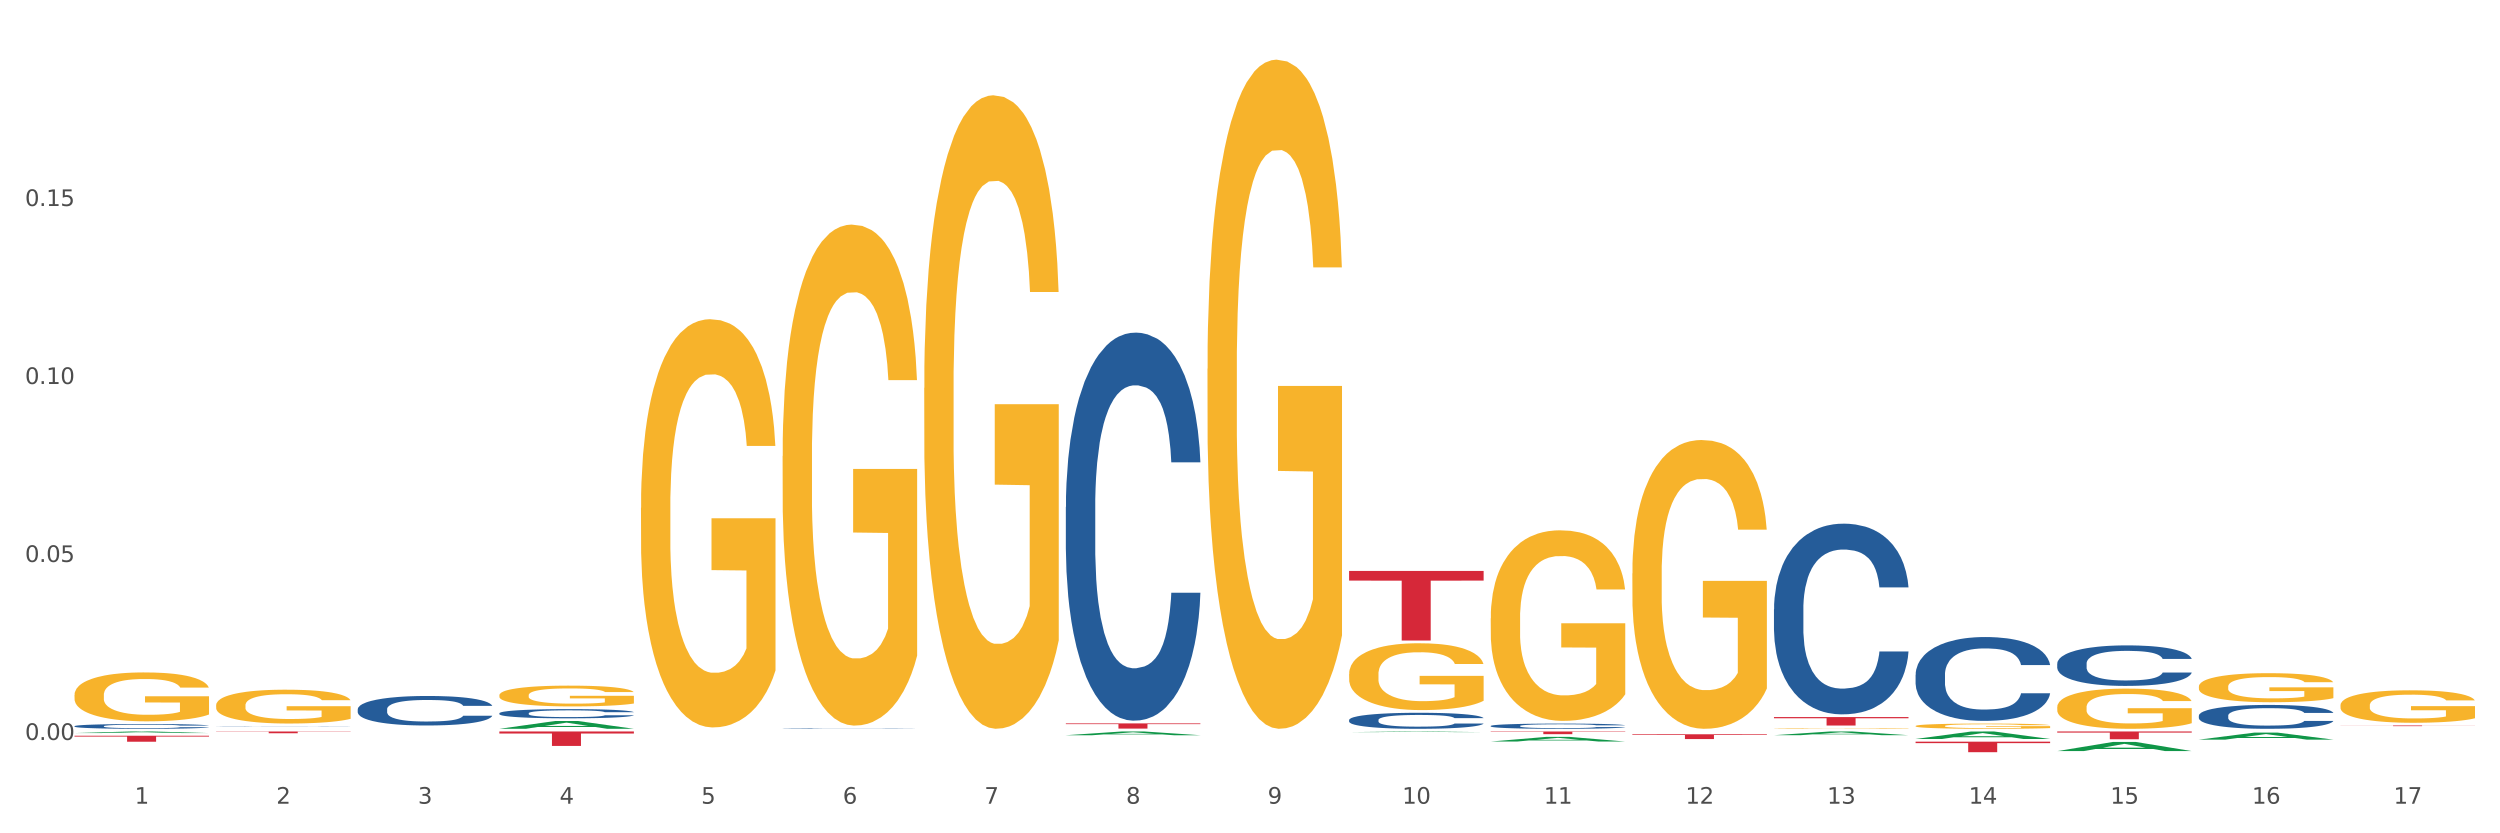 <?xml version="1.0" encoding="utf-8" standalone="no"?>
<!DOCTYPE svg PUBLIC "-//W3C//DTD SVG 1.1//EN"
  "http://www.w3.org/Graphics/SVG/1.1/DTD/svg11.dtd">
<svg xmlns:xlink="http://www.w3.org/1999/xlink" width="1080pt" height="360pt" viewBox="0 0 1080 360" xmlns="http://www.w3.org/2000/svg" version="1.1">
 <rect x="0" y="0" width="1080" height="360" fill="#333333" stroke="none"/>
 <defs>
  <style type="text/css">*{stroke-linejoin: round; stroke-linecap: butt}</style>
 </defs>
 <g id="figure_1">
  <g id="patch_1">
   <path d="M 0 360 
L 1080 360 
L 1080 0 
L 0 0 
z
" style="fill: #ffffff; stroke: #ffffff; stroke-linejoin: miter"/>
  </g>
  <g id="axes_1">
   <g id="matplotlib.axis_1">
    <g id="xtick_1">
     <g id="text_1">
      <!-- 1 -->
      <g style="fill: #4d4d4d" transform="translate(58.182 347.204) scale(0.096 -0.096)">
       <defs>
        <path id="DejaVuSans-31" d="M 794 531 
L 1825 531 
L 1825 4091 
L 703 3866 
L 703 4441 
L 1819 4666 
L 2450 4666 
L 2450 531 
L 3481 531 
L 3481 0 
L 794 0 
L 794 531 
z
" transform="scale(0.016)"/>
       </defs>
       <use xlink:href="#DejaVuSans-31"/>
      </g>
     </g>
    </g>
    <g id="xtick_2">
     <g id="text_2">
      <!-- 2 -->
      <g style="fill: #4d4d4d" transform="translate(119.364 347.204) scale(0.096 -0.096)">
       <defs>
        <path id="DejaVuSans-32" d="M 1228 531 
L 3431 531 
L 3431 0 
L 469 0 
L 469 531 
Q 828 903 1448 1529 
Q 2069 2156 2228 2338 
Q 2531 2678 2651 2914 
Q 2772 3150 2772 3378 
Q 2772 3750 2511 3984 
Q 2250 4219 1831 4219 
Q 1534 4219 1204 4116 
Q 875 4013 500 3803 
L 500 4441 
Q 881 4594 1212 4672 
Q 1544 4750 1819 4750 
Q 2544 4750 2975 4387 
Q 3406 4025 3406 3419 
Q 3406 3131 3298 2873 
Q 3191 2616 2906 2266 
Q 2828 2175 2409 1742 
Q 1991 1309 1228 531 
z
" transform="scale(0.016)"/>
       </defs>
       <use xlink:href="#DejaVuSans-32"/>
      </g>
     </g>
    </g>
    <g id="xtick_3">
     <g id="text_3">
      <!-- 3 -->
      <g style="fill: #4d4d4d" transform="translate(180.545 347.204) scale(0.096 -0.096)">
       <defs>
        <path id="DejaVuSans-33" d="M 2597 2516 
Q 3050 2419 3304 2112 
Q 3559 1806 3559 1356 
Q 3559 666 3084 287 
Q 2609 -91 1734 -91 
Q 1441 -91 1130 -33 
Q 819 25 488 141 
L 488 750 
Q 750 597 1062 519 
Q 1375 441 1716 441 
Q 2309 441 2620 675 
Q 2931 909 2931 1356 
Q 2931 1769 2642 2001 
Q 2353 2234 1838 2234 
L 1294 2234 
L 1294 2753 
L 1863 2753 
Q 2328 2753 2575 2939 
Q 2822 3125 2822 3475 
Q 2822 3834 2567 4026 
Q 2313 4219 1838 4219 
Q 1578 4219 1281 4162 
Q 984 4106 628 3988 
L 628 4550 
Q 988 4650 1302 4700 
Q 1616 4750 1894 4750 
Q 2613 4750 3031 4423 
Q 3450 4097 3450 3541 
Q 3450 3153 3228 2886 
Q 3006 2619 2597 2516 
z
" transform="scale(0.016)"/>
       </defs>
       <use xlink:href="#DejaVuSans-33"/>
      </g>
     </g>
    </g>
    <g id="xtick_4">
     <g id="text_4">
      <!-- 4 -->
      <g style="fill: #4d4d4d" transform="translate(241.726 347.204) scale(0.096 -0.096)">
       <defs>
        <path id="DejaVuSans-34" d="M 2419 4116 
L 825 1625 
L 2419 1625 
L 2419 4116 
z
M 2253 4666 
L 3047 4666 
L 3047 1625 
L 3713 1625 
L 3713 1100 
L 3047 1100 
L 3047 0 
L 2419 0 
L 2419 1100 
L 313 1100 
L 313 1709 
L 2253 4666 
z
" transform="scale(0.016)"/>
       </defs>
       <use xlink:href="#DejaVuSans-34"/>
      </g>
     </g>
    </g>
    <g id="xtick_5">
     <g id="text_5">
      <!-- 5 -->
      <g style="fill: #4d4d4d" transform="translate(302.908 347.204) scale(0.096 -0.096)">
       <defs>
        <path id="DejaVuSans-35" d="M 691 4666 
L 3169 4666 
L 3169 4134 
L 1269 4134 
L 1269 2991 
Q 1406 3038 1543 3061 
Q 1681 3084 1819 3084 
Q 2600 3084 3056 2656 
Q 3513 2228 3513 1497 
Q 3513 744 3044 326 
Q 2575 -91 1722 -91 
Q 1428 -91 1123 -41 
Q 819 9 494 109 
L 494 744 
Q 775 591 1075 516 
Q 1375 441 1709 441 
Q 2250 441 2565 725 
Q 2881 1009 2881 1497 
Q 2881 1984 2565 2268 
Q 2250 2553 1709 2553 
Q 1456 2553 1204 2497 
Q 953 2441 691 2322 
L 691 4666 
z
" transform="scale(0.016)"/>
       </defs>
       <use xlink:href="#DejaVuSans-35"/>
      </g>
     </g>
    </g>
    <g id="xtick_6">
     <g id="text_6">
      <!-- 6 -->
      <g style="fill: #4d4d4d" transform="translate(364.089 347.204) scale(0.096 -0.096)">
       <defs>
        <path id="DejaVuSans-36" d="M 2113 2584 
Q 1688 2584 1439 2293 
Q 1191 2003 1191 1497 
Q 1191 994 1439 701 
Q 1688 409 2113 409 
Q 2538 409 2786 701 
Q 3034 994 3034 1497 
Q 3034 2003 2786 2293 
Q 2538 2584 2113 2584 
z
M 3366 4563 
L 3366 3988 
Q 3128 4100 2886 4159 
Q 2644 4219 2406 4219 
Q 1781 4219 1451 3797 
Q 1122 3375 1075 2522 
Q 1259 2794 1537 2939 
Q 1816 3084 2150 3084 
Q 2853 3084 3261 2657 
Q 3669 2231 3669 1497 
Q 3669 778 3244 343 
Q 2819 -91 2113 -91 
Q 1303 -91 875 529 
Q 447 1150 447 2328 
Q 447 3434 972 4092 
Q 1497 4750 2381 4750 
Q 2619 4750 2861 4703 
Q 3103 4656 3366 4563 
z
" transform="scale(0.016)"/>
       </defs>
       <use xlink:href="#DejaVuSans-36"/>
      </g>
     </g>
    </g>
    <g id="xtick_7">
     <g id="text_7">
      <!-- 7 -->
      <g style="fill: #4d4d4d" transform="translate(425.271 347.204) scale(0.096 -0.096)">
       <defs>
        <path id="DejaVuSans-37" d="M 525 4666 
L 3525 4666 
L 3525 4397 
L 1831 0 
L 1172 0 
L 2766 4134 
L 525 4134 
L 525 4666 
z
" transform="scale(0.016)"/>
       </defs>
       <use xlink:href="#DejaVuSans-37"/>
      </g>
     </g>
    </g>
    <g id="xtick_8">
     <g id="text_8">
      <!-- 8 -->
      <g style="fill: #4d4d4d" transform="translate(486.452 347.204) scale(0.096 -0.096)">
       <defs>
        <path id="DejaVuSans-38" d="M 2034 2216 
Q 1584 2216 1326 1975 
Q 1069 1734 1069 1313 
Q 1069 891 1326 650 
Q 1584 409 2034 409 
Q 2484 409 2743 651 
Q 3003 894 3003 1313 
Q 3003 1734 2745 1975 
Q 2488 2216 2034 2216 
z
M 1403 2484 
Q 997 2584 770 2862 
Q 544 3141 544 3541 
Q 544 4100 942 4425 
Q 1341 4750 2034 4750 
Q 2731 4750 3128 4425 
Q 3525 4100 3525 3541 
Q 3525 3141 3298 2862 
Q 3072 2584 2669 2484 
Q 3125 2378 3379 2068 
Q 3634 1759 3634 1313 
Q 3634 634 3220 271 
Q 2806 -91 2034 -91 
Q 1263 -91 848 271 
Q 434 634 434 1313 
Q 434 1759 690 2068 
Q 947 2378 1403 2484 
z
M 1172 3481 
Q 1172 3119 1398 2916 
Q 1625 2713 2034 2713 
Q 2441 2713 2670 2916 
Q 2900 3119 2900 3481 
Q 2900 3844 2670 4047 
Q 2441 4250 2034 4250 
Q 1625 4250 1398 4047 
Q 1172 3844 1172 3481 
z
" transform="scale(0.016)"/>
       </defs>
       <use xlink:href="#DejaVuSans-38"/>
      </g>
     </g>
    </g>
    <g id="xtick_9">
     <g id="text_9">
      <!-- 9 -->
      <g style="fill: #4d4d4d" transform="translate(547.634 347.204) scale(0.096 -0.096)">
       <defs>
        <path id="DejaVuSans-39" d="M 703 97 
L 703 672 
Q 941 559 1184 500 
Q 1428 441 1663 441 
Q 2288 441 2617 861 
Q 2947 1281 2994 2138 
Q 2813 1869 2534 1725 
Q 2256 1581 1919 1581 
Q 1219 1581 811 2004 
Q 403 2428 403 3163 
Q 403 3881 828 4315 
Q 1253 4750 1959 4750 
Q 2769 4750 3195 4129 
Q 3622 3509 3622 2328 
Q 3622 1225 3098 567 
Q 2575 -91 1691 -91 
Q 1453 -91 1209 -44 
Q 966 3 703 97 
z
M 1959 2075 
Q 2384 2075 2632 2365 
Q 2881 2656 2881 3163 
Q 2881 3666 2632 3958 
Q 2384 4250 1959 4250 
Q 1534 4250 1286 3958 
Q 1038 3666 1038 3163 
Q 1038 2656 1286 2365 
Q 1534 2075 1959 2075 
z
" transform="scale(0.016)"/>
       </defs>
       <use xlink:href="#DejaVuSans-39"/>
      </g>
     </g>
    </g>
    <g id="xtick_10">
     <g id="text_10">
      <!-- 10 -->
      <g style="fill: #4d4d4d" transform="translate(605.761 347.204) scale(0.096 -0.096)">
       <defs>
        <path id="DejaVuSans-30" d="M 2034 4250 
Q 1547 4250 1301 3770 
Q 1056 3291 1056 2328 
Q 1056 1369 1301 889 
Q 1547 409 2034 409 
Q 2525 409 2770 889 
Q 3016 1369 3016 2328 
Q 3016 3291 2770 3770 
Q 2525 4250 2034 4250 
z
M 2034 4750 
Q 2819 4750 3233 4129 
Q 3647 3509 3647 2328 
Q 3647 1150 3233 529 
Q 2819 -91 2034 -91 
Q 1250 -91 836 529 
Q 422 1150 422 2328 
Q 422 3509 836 4129 
Q 1250 4750 2034 4750 
z
" transform="scale(0.016)"/>
       </defs>
       <use xlink:href="#DejaVuSans-31"/>
       <use xlink:href="#DejaVuSans-30" transform="translate(63.623 0)"/>
      </g>
     </g>
    </g>
    <g id="xtick_11">
     <g id="text_11">
      <!-- 11 -->
      <g style="fill: #4d4d4d" transform="translate(666.942 347.204) scale(0.096 -0.096)">
       <use xlink:href="#DejaVuSans-31"/>
       <use xlink:href="#DejaVuSans-31" transform="translate(63.623 0)"/>
      </g>
     </g>
    </g>
    <g id="xtick_12">
     <g id="text_12">
      <!-- 12 -->
      <g style="fill: #4d4d4d" transform="translate(728.124 347.204) scale(0.096 -0.096)">
       <use xlink:href="#DejaVuSans-31"/>
       <use xlink:href="#DejaVuSans-32" transform="translate(63.623 0)"/>
      </g>
     </g>
    </g>
    <g id="xtick_13">
     <g id="text_13">
      <!-- 13 -->
      <g style="fill: #4d4d4d" transform="translate(789.305 347.204) scale(0.096 -0.096)">
       <use xlink:href="#DejaVuSans-31"/>
       <use xlink:href="#DejaVuSans-33" transform="translate(63.623 0)"/>
      </g>
     </g>
    </g>
    <g id="xtick_14">
     <g id="text_14">
      <!-- 14 -->
      <g style="fill: #4d4d4d" transform="translate(850.487 347.204) scale(0.096 -0.096)">
       <use xlink:href="#DejaVuSans-31"/>
       <use xlink:href="#DejaVuSans-34" transform="translate(63.623 0)"/>
      </g>
     </g>
    </g>
    <g id="xtick_15">
     <g id="text_15">
      <!-- 15 -->
      <g style="fill: #4d4d4d" transform="translate(911.668 347.204) scale(0.096 -0.096)">
       <use xlink:href="#DejaVuSans-31"/>
       <use xlink:href="#DejaVuSans-35" transform="translate(63.623 0)"/>
      </g>
     </g>
    </g>
    <g id="xtick_16">
     <g id="text_16">
      <!-- 16 -->
      <g style="fill: #4d4d4d" transform="translate(972.849 347.204) scale(0.096 -0.096)">
       <use xlink:href="#DejaVuSans-31"/>
       <use xlink:href="#DejaVuSans-36" transform="translate(63.623 0)"/>
      </g>
     </g>
    </g>
    <g id="xtick_17">
     <g id="text_17">
      <!-- 17 -->
      <g style="fill: #4d4d4d" transform="translate(1034.031 347.204) scale(0.096 -0.096)">
       <use xlink:href="#DejaVuSans-31"/>
       <use xlink:href="#DejaVuSans-37" transform="translate(63.623 0)"/>
      </g>
     </g>
    </g>
    <g id="xtick_18"/>
    <g id="xtick_19"/>
    <g id="xtick_20"/>
    <g id="xtick_21"/>
    <g id="xtick_22"/>
    <g id="xtick_23"/>
    <g id="xtick_24"/>
    <g id="xtick_25"/>
    <g id="xtick_26"/>
    <g id="xtick_27"/>
    <g id="xtick_28"/>
    <g id="xtick_29"/>
    <g id="xtick_30"/>
    <g id="xtick_31"/>
    <g id="xtick_32"/>
    <g id="xtick_33"/>
   </g>
   <g id="matplotlib.axis_2">
    <g id="ytick_1">
     <g id="text_18">
      <!-- 0.00 -->
      <g style="fill: #4d4d4d" transform="translate(10.8 319.654) scale(0.096 -0.096)">
       <defs>
        <path id="DejaVuSans-2e" d="M 684 794 
L 1344 794 
L 1344 0 
L 684 0 
L 684 794 
z
" transform="scale(0.016)"/>
       </defs>
       <use xlink:href="#DejaVuSans-30"/>
       <use xlink:href="#DejaVuSans-2e" transform="translate(63.623 0)"/>
       <use xlink:href="#DejaVuSans-30" transform="translate(95.41 0)"/>
       <use xlink:href="#DejaVuSans-30" transform="translate(159.033 0)"/>
      </g>
     </g>
    </g>
    <g id="ytick_2">
     <g id="text_19">
      <!-- 0.05 -->
      <g style="fill: #4d4d4d" transform="translate(10.8 242.767) scale(0.096 -0.096)">
       <use xlink:href="#DejaVuSans-30"/>
       <use xlink:href="#DejaVuSans-2e" transform="translate(63.623 0)"/>
       <use xlink:href="#DejaVuSans-30" transform="translate(95.41 0)"/>
       <use xlink:href="#DejaVuSans-35" transform="translate(159.033 0)"/>
      </g>
     </g>
    </g>
    <g id="ytick_3">
     <g id="text_20">
      <!-- 0.10 -->
      <g style="fill: #4d4d4d" transform="translate(10.8 165.88) scale(0.096 -0.096)">
       <use xlink:href="#DejaVuSans-30"/>
       <use xlink:href="#DejaVuSans-2e" transform="translate(63.623 0)"/>
       <use xlink:href="#DejaVuSans-31" transform="translate(95.41 0)"/>
       <use xlink:href="#DejaVuSans-30" transform="translate(159.033 0)"/>
      </g>
     </g>
    </g>
    <g id="ytick_4">
     <g id="text_21">
      <!-- 0.15 -->
      <g style="fill: #4d4d4d" transform="translate(10.8 88.993) scale(0.096 -0.096)">
       <use xlink:href="#DejaVuSans-30"/>
       <use xlink:href="#DejaVuSans-2e" transform="translate(63.623 0)"/>
       <use xlink:href="#DejaVuSans-31" transform="translate(95.41 0)"/>
       <use xlink:href="#DejaVuSans-35" transform="translate(159.033 0)"/>
      </g>
     </g>
    </g>
    <g id="ytick_5"/>
    <g id="ytick_6"/>
    <g id="ytick_7"/>
    <g id="ytick_8"/>
   </g>
   <g id="PolyCollection_1">
    <path d="M 827.533 319.236 
L 827.593 319.233 
L 851.561 316.01 
L 861.508 316.007 
L 885.656 319.242 
L 874.151 319.242 
L 868.938 318.488 
L 844.191 318.488 
L 844.011 318.501 
L 838.978 319.242 
L 827.533 319.242 
L 827.533 319.236 
L 847.307 318.039 
L 865.822 318.036 
L 856.654 316.696 
L 856.535 316.69 
L 856.415 316.699 
L 847.247 318.036 
L 847.307 318.039 
L 827.533 319.236 
z
" clip-path="url(#p332e9abf2d)" style="fill: #109648"/>
    <path d="M 888.715 324.466 
L 888.775 324.462 
L 912.743 320.527 
L 922.689 320.523 
L 946.837 324.474 
L 935.333 324.474 
L 930.12 323.554 
L 905.373 323.554 
L 905.193 323.569 
L 900.16 324.474 
L 888.715 324.474 
L 888.715 324.466 
L 908.488 323.005 
L 927.004 323.001 
L 917.836 321.365 
L 917.716 321.358 
L 917.596 321.369 
L 908.428 323.001 
L 908.488 323.005 
L 888.715 324.466 
z
" clip-path="url(#p332e9abf2d)" style="fill: #109648"/>
    <path d="M 949.896 319.521 
L 949.956 319.518 
L 973.924 316.483 
L 983.871 316.481 
L 1008.019 319.527 
L 996.514 319.527 
L 991.301 318.818 
L 966.554 318.818 
L 966.374 318.829 
L 961.341 319.527 
L 949.896 319.527 
L 949.896 319.521 
L 969.67 318.394 
L 988.185 318.391 
L 979.017 317.13 
L 978.897 317.124 
L 978.778 317.133 
L 969.61 318.391 
L 969.67 318.394 
L 949.896 319.521 
z
" clip-path="url(#p332e9abf2d)" style="fill: #109648"/>
    <path d="M 93.356 316.007 
L 151.479 316.007 
L 151.479 316.112 
L 128.615 316.113 
L 128.615 316.765 
L 116.082 316.765 
L 116.082 316.113 
L 93.356 316.112 
L 93.356 316.008 
L 93.356 316.007 
z
" clip-path="url(#p332e9abf2d)" style="fill: #d62839"/>
    <path d="M 32.175 317.847 
L 90.297 317.847 
L 90.297 318.206 
L 67.434 318.209 
L 67.434 320.429 
L 54.901 320.429 
L 54.901 318.209 
L 32.175 318.206 
L 32.175 317.85 
L 32.175 317.847 
z
" clip-path="url(#p332e9abf2d)" style="fill: #d62839"/>
    <path d="M 399.263 167.621 
L 399.332 167.371 
L 399.332 158.373 
L 399.469 150.625 
L 400.156 131.88 
L 401.185 116.384 
L 401.94 108.136 
L 402.695 101.387 
L 403.587 94.639 
L 404.685 87.641 
L 406.675 77.394 
L 407.91 72.145 
L 409.419 66.646 
L 412.164 58.648 
L 414.154 54.15 
L 416.213 50.4 
L 419.575 45.902 
L 421.771 43.902 
L 424.104 42.403 
L 426.918 41.403 
L 429.045 41.153 
L 433.711 41.903 
L 437.691 44.152 
L 439.613 45.902 
L 442.083 48.901 
L 443.387 50.9 
L 445.514 54.899 
L 447.71 60.148 
L 449.22 64.647 
L 451.484 73.145 
L 453.2 81.642 
L 454.778 92.14 
L 455.602 99.388 
L 456.219 106.136 
L 456.768 113.884 
L 457.317 126.131 
L 444.965 126.131 
L 444.485 117.383 
L 443.73 109.135 
L 442.632 101.138 
L 441.672 96.139 
L 440.025 89.89 
L 438.515 85.891 
L 436.937 82.892 
L 435.015 80.393 
L 433.506 79.143 
L 431.378 78.143 
L 427.192 78.393 
L 424.379 80.393 
L 422.458 82.892 
L 421.222 85.142 
L 420.124 87.641 
L 418.889 91.14 
L 417.448 96.389 
L 416.419 101.138 
L 415.39 107.136 
L 414.566 113.134 
L 413.811 120.133 
L 413.194 127.631 
L 412.713 135.379 
L 412.302 144.876 
L 411.958 160.622 
L 411.958 194.864 
L 412.096 202.612 
L 412.439 212.859 
L 412.851 220.607 
L 413.537 229.855 
L 414.154 236.103 
L 415.321 245.101 
L 416.625 252.599 
L 417.654 257.348 
L 418.683 261.347 
L 420.468 266.845 
L 422.458 271.344 
L 424.173 274.093 
L 426.506 276.593 
L 428.084 277.592 
L 429.457 278.092 
L 432.819 278.092 
L 435.221 277.342 
L 437.897 275.593 
L 439.956 273.343 
L 441.672 270.594 
L 443.593 266.095 
L 444.828 261.846 
L 444.828 209.61 
L 429.731 209.36 
L 429.731 174.619 
L 457.386 174.619 
L 457.386 276.593 
L 456.219 281.841 
L 454.915 286.59 
L 453.543 290.839 
L 451.484 296.088 
L 449.014 301.086 
L 446.818 304.585 
L 444.485 307.585 
L 441.74 310.334 
L 438.172 312.833 
L 435.976 313.833 
L 433.231 314.583 
L 430.006 314.833 
L 427.192 314.333 
L 424.448 313.083 
L 421.565 310.834 
L 418.752 307.585 
L 416.625 304.336 
L 414.497 300.337 
L 412.233 295.088 
L 410.449 290.089 
L 409.076 285.59 
L 407.567 279.842 
L 405.92 272.344 
L 404.685 265.595 
L 403.587 258.597 
L 402.42 249.6 
L 401.597 241.852 
L 400.773 232.104 
L 400.293 224.856 
L 399.744 213.609 
L 399.332 197.863 
L 399.263 167.621 
z
" clip-path="url(#p332e9abf2d)" style="fill: #f7b32b"/>
    <path d="M 32.175 313.704 
L 32.244 313.702 
L 32.244 313.649 
L 32.45 313.577 
L 33.206 313.445 
L 34.167 313.344 
L 35.816 313.227 
L 36.709 313.178 
L 37.877 313.123 
L 40.282 313.034 
L 43.03 312.958 
L 44.954 312.916 
L 46.396 312.89 
L 49.625 312.842 
L 51.48 312.822 
L 53.404 312.805 
L 55.053 312.793 
L 57.801 312.78 
L 60 312.774 
L 62.542 312.772 
L 64.671 312.774 
L 67.488 312.782 
L 71.61 312.805 
L 73.19 312.818 
L 75.32 312.841 
L 77.519 312.871 
L 79.305 312.901 
L 81.366 312.945 
L 83.496 313.001 
L 85.557 313.073 
L 87 313.14 
L 88.168 313.21 
L 89.198 313.295 
L 89.954 313.388 
L 90.297 313.465 
L 77.725 313.465 
L 77.381 313.395 
L 76.694 313.32 
L 76.007 313.268 
L 75.251 313.227 
L 74.084 313.179 
L 73.053 313.149 
L 71.335 313.113 
L 69.755 313.09 
L 68.45 313.077 
L 66.87 313.066 
L 63.503 313.055 
L 61.099 313.055 
L 59.587 313.058 
L 57.732 313.068 
L 56.152 313.081 
L 54.297 313.104 
L 52.854 313.128 
L 51.412 313.161 
L 50.587 313.183 
L 49.351 313.225 
L 48.526 313.259 
L 47.427 313.318 
L 46.809 313.359 
L 45.709 313.467 
L 45.228 313.547 
L 45.022 313.602 
L 44.885 313.662 
L 44.885 313.958 
L 45.297 314.09 
L 45.641 314.147 
L 46.19 314.212 
L 47.221 314.295 
L 48.732 314.376 
L 50.312 314.435 
L 51.618 314.471 
L 52.854 314.497 
L 54.091 314.518 
L 55.603 314.537 
L 56.839 314.549 
L 58.694 314.56 
L 60.893 314.566 
L 62.61 314.566 
L 66.114 314.556 
L 67.694 314.547 
L 69.206 314.533 
L 70.855 314.513 
L 72.16 314.49 
L 72.916 314.473 
L 74.152 314.437 
L 75.114 314.399 
L 75.939 314.355 
L 76.488 314.318 
L 77.106 314.261 
L 77.587 314.196 
L 77.725 314.162 
L 90.297 314.162 
L 90.023 314.23 
L 89.542 314.297 
L 88.58 314.386 
L 87.824 314.437 
L 86.656 314.499 
L 85.419 314.552 
L 83.702 314.611 
L 82.122 314.655 
L 80.473 314.693 
L 78.687 314.727 
L 75.458 314.774 
L 74.29 314.787 
L 71.816 314.81 
L 69.893 314.823 
L 67.076 314.836 
L 64.19 314.844 
L 61.167 314.846 
L 58.488 314.842 
L 55.534 314.831 
L 53.679 314.819 
L 51.618 314.802 
L 49.213 314.776 
L 46.946 314.744 
L 44.816 314.706 
L 42.824 314.662 
L 40.969 314.613 
L 38.564 314.532 
L 36.778 314.452 
L 35.473 314.378 
L 34.58 314.316 
L 33.686 314.236 
L 33.206 314.181 
L 32.45 314.049 
L 32.175 313.926 
L 32.175 313.704 
z
" clip-path="url(#p332e9abf2d)" style="fill: #255c99"/>
    <path d="M 338.082 314.726 
L 338.151 314.725 
L 338.151 314.72 
L 338.357 314.712 
L 339.113 314.698 
L 340.074 314.688 
L 341.723 314.675 
L 342.616 314.67 
L 343.784 314.664 
L 346.189 314.655 
L 348.937 314.647 
L 350.861 314.643 
L 352.304 314.64 
L 355.533 314.635 
L 357.387 314.633 
L 359.311 314.631 
L 360.96 314.63 
L 363.708 314.628 
L 365.907 314.628 
L 368.449 314.627 
L 370.578 314.628 
L 373.395 314.628 
L 377.517 314.631 
L 379.097 314.632 
L 381.227 314.635 
L 383.426 314.638 
L 385.212 314.641 
L 387.273 314.646 
L 389.403 314.652 
L 391.464 314.659 
L 392.907 314.666 
L 394.075 314.673 
L 395.105 314.682 
L 395.861 314.692 
L 396.204 314.7 
L 383.632 314.7 
L 383.288 314.693 
L 382.601 314.685 
L 381.914 314.68 
L 381.159 314.675 
L 379.991 314.67 
L 378.96 314.667 
L 377.243 314.663 
L 375.662 314.661 
L 374.357 314.659 
L 372.777 314.658 
L 369.41 314.657 
L 367.006 314.657 
L 365.494 314.657 
L 363.639 314.658 
L 362.059 314.66 
L 360.204 314.662 
L 358.762 314.665 
L 357.319 314.668 
L 356.494 314.671 
L 355.258 314.675 
L 354.433 314.679 
L 353.334 314.685 
L 352.716 314.689 
L 351.616 314.701 
L 351.136 314.709 
L 350.929 314.715 
L 350.792 314.721 
L 350.792 314.752 
L 351.204 314.766 
L 351.548 314.772 
L 352.097 314.779 
L 353.128 314.788 
L 354.639 314.796 
L 356.22 314.803 
L 357.525 314.806 
L 358.762 314.809 
L 359.998 314.811 
L 361.51 314.813 
L 362.746 314.815 
L 364.601 314.816 
L 366.8 314.816 
L 368.517 314.816 
L 372.021 314.815 
L 373.601 314.814 
L 375.113 314.813 
L 376.762 314.811 
L 378.067 314.808 
L 378.823 314.807 
L 380.059 314.803 
L 381.021 314.799 
L 381.846 314.794 
L 382.395 314.79 
L 383.014 314.784 
L 383.494 314.777 
L 383.632 314.774 
L 396.204 314.774 
L 395.93 314.781 
L 395.449 314.788 
L 394.487 314.797 
L 393.731 314.803 
L 392.563 314.809 
L 391.327 314.815 
L 389.609 314.821 
L 388.029 314.826 
L 386.38 314.83 
L 384.594 314.833 
L 381.365 314.838 
L 380.197 314.84 
L 377.723 314.842 
L 375.8 314.844 
L 372.983 314.845 
L 370.097 314.846 
L 367.075 314.846 
L 364.395 314.846 
L 361.441 314.844 
L 359.586 314.843 
L 357.525 314.841 
L 355.12 314.839 
L 352.853 314.835 
L 350.723 314.831 
L 348.731 314.827 
L 346.876 314.821 
L 344.471 314.813 
L 342.685 314.804 
L 341.38 314.797 
L 340.487 314.79 
L 339.594 314.782 
L 339.113 314.776 
L 338.357 314.762 
L 338.082 314.749 
L 338.082 314.726 
z
" clip-path="url(#p332e9abf2d)" style="fill: #255c99"/>
    <path d="M 93.356 313.781 
L 93.425 313.781 
L 93.425 313.777 
L 93.631 313.773 
L 94.387 313.765 
L 95.349 313.759 
L 96.998 313.751 
L 97.891 313.748 
L 99.059 313.745 
L 101.463 313.74 
L 104.211 313.735 
L 106.135 313.732 
L 107.578 313.731 
L 110.807 313.728 
L 112.662 313.727 
L 114.585 313.726 
L 116.234 313.725 
L 118.982 313.724 
L 121.181 313.724 
L 123.723 313.724 
L 125.853 313.724 
L 128.67 313.724 
L 132.792 313.726 
L 134.372 313.726 
L 136.502 313.728 
L 138.7 313.73 
L 140.486 313.731 
L 142.547 313.734 
L 144.677 313.738 
L 146.738 313.742 
L 148.181 313.746 
L 149.349 313.75 
L 150.38 313.756 
L 151.135 313.761 
L 151.479 313.766 
L 138.906 313.766 
L 138.563 313.762 
L 137.876 313.757 
L 137.189 313.754 
L 136.433 313.751 
L 135.265 313.749 
L 134.234 313.747 
L 132.517 313.744 
L 130.937 313.743 
L 129.631 313.742 
L 128.051 313.742 
L 124.685 313.741 
L 122.28 313.741 
L 120.769 313.741 
L 118.914 313.742 
L 117.334 313.743 
L 115.479 313.744 
L 114.036 313.745 
L 112.593 313.747 
L 111.769 313.749 
L 110.532 313.751 
L 109.708 313.753 
L 108.608 313.757 
L 107.99 313.76 
L 106.891 313.766 
L 106.41 313.771 
L 106.204 313.774 
L 106.066 313.778 
L 106.066 313.796 
L 106.479 313.804 
L 106.822 313.808 
L 107.372 313.812 
L 108.402 313.817 
L 109.914 313.822 
L 111.494 313.825 
L 112.799 313.828 
L 114.036 313.829 
L 115.273 313.83 
L 116.784 313.832 
L 118.021 313.832 
L 119.876 313.833 
L 122.074 313.833 
L 123.792 313.833 
L 127.295 313.833 
L 128.876 313.832 
L 130.387 313.831 
L 132.036 313.83 
L 133.341 313.829 
L 134.097 313.828 
L 135.334 313.826 
L 136.296 313.823 
L 137.12 313.821 
L 137.67 313.818 
L 138.288 313.815 
L 138.769 313.811 
L 138.906 313.809 
L 151.479 313.809 
L 151.204 313.813 
L 150.723 313.817 
L 149.761 313.822 
L 149.005 313.826 
L 147.838 313.829 
L 146.601 313.833 
L 144.883 313.836 
L 143.303 313.839 
L 141.654 313.841 
L 139.868 313.843 
L 136.639 313.846 
L 135.471 313.847 
L 132.998 313.848 
L 131.074 313.849 
L 128.257 313.85 
L 125.372 313.85 
L 122.349 313.851 
L 119.669 313.85 
L 116.715 313.85 
L 114.86 313.849 
L 112.799 313.848 
L 110.395 313.846 
L 108.127 313.844 
L 105.998 313.842 
L 104.005 313.839 
L 102.15 313.836 
L 99.746 313.831 
L 97.959 313.826 
L 96.654 313.822 
L 95.761 313.818 
L 94.868 313.813 
L 94.387 313.81 
L 93.631 313.802 
L 93.356 313.794 
L 93.356 313.781 
z
" clip-path="url(#p332e9abf2d)" style="fill: #255c99"/>
    <path d="M 1011.078 304.694 
L 1011.146 304.681 
L 1011.146 304.22 
L 1011.284 303.823 
L 1011.97 302.861 
L 1012.999 302.067 
L 1013.754 301.644 
L 1014.509 301.298 
L 1015.401 300.952 
L 1016.499 300.593 
L 1018.489 300.067 
L 1019.724 299.798 
L 1021.234 299.516 
L 1023.978 299.106 
L 1025.969 298.875 
L 1028.027 298.683 
L 1031.39 298.452 
L 1033.585 298.35 
L 1035.919 298.273 
L 1038.732 298.222 
L 1040.859 298.209 
L 1045.526 298.247 
L 1049.506 298.363 
L 1051.427 298.452 
L 1053.897 298.606 
L 1055.201 298.709 
L 1057.328 298.914 
L 1059.524 299.183 
L 1061.034 299.414 
L 1063.299 299.849 
L 1065.014 300.285 
L 1066.592 300.823 
L 1067.416 301.195 
L 1068.033 301.541 
L 1068.582 301.938 
L 1069.131 302.566 
L 1056.78 302.566 
L 1056.299 302.118 
L 1055.544 301.695 
L 1054.446 301.285 
L 1053.486 301.028 
L 1051.839 300.708 
L 1050.329 300.503 
L 1048.751 300.349 
L 1046.829 300.221 
L 1045.32 300.157 
L 1043.192 300.106 
L 1039.007 300.118 
L 1036.193 300.221 
L 1034.272 300.349 
L 1033.037 300.464 
L 1031.939 300.593 
L 1030.703 300.772 
L 1029.262 301.041 
L 1028.233 301.285 
L 1027.204 301.592 
L 1026.38 301.9 
L 1025.625 302.259 
L 1025.008 302.643 
L 1024.527 303.041 
L 1024.116 303.528 
L 1023.773 304.335 
L 1023.773 306.091 
L 1023.91 306.488 
L 1024.253 307.014 
L 1024.665 307.411 
L 1025.351 307.886 
L 1025.969 308.206 
L 1027.135 308.667 
L 1028.439 309.052 
L 1029.468 309.295 
L 1030.498 309.5 
L 1032.282 309.782 
L 1034.272 310.013 
L 1035.987 310.154 
L 1038.32 310.282 
L 1039.899 310.334 
L 1041.271 310.359 
L 1044.634 310.359 
L 1047.035 310.321 
L 1049.712 310.231 
L 1051.77 310.116 
L 1053.486 309.975 
L 1055.407 309.744 
L 1056.642 309.526 
L 1056.642 306.847 
L 1041.546 306.835 
L 1041.546 305.053 
L 1069.2 305.053 
L 1069.2 310.282 
L 1068.033 310.551 
L 1066.73 310.795 
L 1065.357 311.013 
L 1063.299 311.282 
L 1060.828 311.538 
L 1058.632 311.718 
L 1056.299 311.872 
L 1053.554 312.013 
L 1049.986 312.141 
L 1047.79 312.192 
L 1045.045 312.231 
L 1041.82 312.243 
L 1039.007 312.218 
L 1036.262 312.154 
L 1033.38 312.038 
L 1030.566 311.872 
L 1028.439 311.705 
L 1026.312 311.5 
L 1024.047 311.231 
L 1022.263 310.974 
L 1020.891 310.744 
L 1019.381 310.449 
L 1017.734 310.064 
L 1016.499 309.718 
L 1015.401 309.36 
L 1014.234 308.898 
L 1013.411 308.501 
L 1012.587 308.001 
L 1012.107 307.629 
L 1011.558 307.052 
L 1011.146 306.245 
L 1011.078 304.694 
z
" clip-path="url(#p332e9abf2d)" style="fill: #f7b32b"/>
    <path d="M 949.896 296.614 
L 949.965 296.603 
L 949.965 296.19 
L 950.102 295.834 
L 950.788 294.974 
L 951.818 294.263 
L 952.572 293.885 
L 953.327 293.575 
L 954.219 293.265 
L 955.317 292.944 
L 957.307 292.474 
L 958.543 292.233 
L 960.052 291.981 
L 962.797 291.614 
L 964.787 291.407 
L 966.846 291.235 
L 970.208 291.029 
L 972.404 290.937 
L 974.737 290.868 
L 977.551 290.823 
L 979.678 290.811 
L 984.344 290.845 
L 988.324 290.949 
L 990.246 291.029 
L 992.716 291.167 
L 994.02 291.258 
L 996.147 291.442 
L 998.343 291.683 
L 999.853 291.889 
L 1002.117 292.279 
L 1003.833 292.669 
L 1005.411 293.151 
L 1006.234 293.483 
L 1006.852 293.793 
L 1007.401 294.148 
L 1007.95 294.71 
L 995.598 294.71 
L 995.118 294.309 
L 994.363 293.93 
L 993.265 293.564 
L 992.304 293.334 
L 990.657 293.047 
L 989.148 292.864 
L 987.569 292.726 
L 985.648 292.612 
L 984.138 292.554 
L 982.011 292.508 
L 977.825 292.52 
L 975.012 292.612 
L 973.09 292.726 
L 971.855 292.83 
L 970.757 292.944 
L 969.522 293.105 
L 968.081 293.346 
L 967.052 293.564 
L 966.022 293.839 
L 965.199 294.114 
L 964.444 294.435 
L 963.826 294.779 
L 963.346 295.135 
L 962.934 295.57 
L 962.591 296.293 
L 962.591 297.864 
L 962.728 298.22 
L 963.072 298.69 
L 963.483 299.045 
L 964.169 299.47 
L 964.787 299.756 
L 965.954 300.169 
L 967.257 300.513 
L 968.287 300.731 
L 969.316 300.915 
L 971.1 301.167 
L 973.09 301.374 
L 974.806 301.5 
L 977.139 301.614 
L 978.717 301.66 
L 980.09 301.683 
L 983.452 301.683 
L 985.854 301.649 
L 988.53 301.568 
L 990.589 301.465 
L 992.304 301.339 
L 994.226 301.133 
L 995.461 300.938 
L 995.461 298.541 
L 980.364 298.529 
L 980.364 296.935 
L 1008.019 296.935 
L 1008.019 301.614 
L 1006.852 301.855 
L 1005.548 302.073 
L 1004.176 302.268 
L 1002.117 302.509 
L 999.647 302.738 
L 997.451 302.899 
L 995.118 303.036 
L 992.373 303.163 
L 988.805 303.277 
L 986.609 303.323 
L 983.864 303.358 
L 980.639 303.369 
L 977.825 303.346 
L 975.08 303.289 
L 972.198 303.186 
L 969.385 303.036 
L 967.257 302.887 
L 965.13 302.704 
L 962.866 302.463 
L 961.082 302.234 
L 959.709 302.027 
L 958.199 301.763 
L 956.553 301.419 
L 955.317 301.11 
L 954.219 300.789 
L 953.053 300.376 
L 952.229 300.02 
L 951.406 299.573 
L 950.926 299.24 
L 950.377 298.724 
L 949.965 298.002 
L 949.896 296.614 
z
" clip-path="url(#p332e9abf2d)" style="fill: #f7b32b"/>
    <path d="M 276.901 219.39 
L 276.969 219.229 
L 276.969 213.431 
L 277.107 208.438 
L 277.793 196.357 
L 278.822 186.371 
L 279.577 181.056 
L 280.332 176.707 
L 281.224 172.358 
L 282.322 167.848 
L 284.312 161.244 
L 285.547 157.862 
L 287.057 154.318 
L 289.801 149.164 
L 291.792 146.265 
L 293.85 143.849 
L 297.213 140.95 
L 299.408 139.661 
L 301.742 138.695 
L 304.555 138.051 
L 306.682 137.889 
L 311.349 138.373 
L 315.329 139.822 
L 317.25 140.95 
L 319.72 142.883 
L 321.024 144.171 
L 323.152 146.748 
L 325.347 150.131 
L 326.857 153.03 
L 329.122 158.506 
L 330.837 163.983 
L 332.415 170.747 
L 333.239 175.418 
L 333.856 179.767 
L 334.405 184.76 
L 334.954 192.653 
L 322.603 192.653 
L 322.122 187.015 
L 321.367 181.7 
L 320.269 176.546 
L 319.309 173.325 
L 317.662 169.298 
L 316.152 166.721 
L 314.574 164.788 
L 312.652 163.177 
L 311.143 162.372 
L 309.015 161.728 
L 304.83 161.889 
L 302.016 163.177 
L 300.095 164.788 
L 298.86 166.238 
L 297.762 167.848 
L 296.526 170.103 
L 295.085 173.486 
L 294.056 176.546 
L 293.027 180.412 
L 292.203 184.277 
L 291.448 188.787 
L 290.831 193.619 
L 290.35 198.612 
L 289.939 204.733 
L 289.596 214.88 
L 289.596 236.947 
L 289.733 241.94 
L 290.076 248.544 
L 290.488 253.537 
L 291.174 259.496 
L 291.792 263.523 
L 292.958 269.321 
L 294.262 274.153 
L 295.291 277.214 
L 296.321 279.791 
L 298.105 283.334 
L 300.095 286.234 
L 301.81 288.005 
L 304.143 289.616 
L 305.722 290.26 
L 307.094 290.582 
L 310.457 290.582 
L 312.858 290.099 
L 315.535 288.972 
L 317.593 287.522 
L 319.309 285.75 
L 321.23 282.851 
L 322.465 280.113 
L 322.465 246.45 
L 307.369 246.289 
L 307.369 223.9 
L 335.023 223.9 
L 335.023 289.616 
L 333.856 292.998 
L 332.553 296.059 
L 331.18 298.797 
L 329.122 302.179 
L 326.651 305.401 
L 324.455 307.656 
L 322.122 309.589 
L 319.377 311.36 
L 315.809 312.971 
L 313.613 313.615 
L 310.868 314.098 
L 307.643 314.26 
L 304.83 313.937 
L 302.085 313.132 
L 299.203 311.682 
L 296.389 309.589 
L 294.262 307.495 
L 292.135 304.918 
L 289.87 301.535 
L 288.086 298.314 
L 286.714 295.415 
L 285.204 291.71 
L 283.557 286.878 
L 282.322 282.529 
L 281.224 278.019 
L 280.057 272.221 
L 279.234 267.228 
L 278.41 260.946 
L 277.93 256.275 
L 277.381 249.027 
L 276.969 238.879 
L 276.901 219.39 
z
" clip-path="url(#p332e9abf2d)" style="fill: #f7b32b"/>
    <path d="M 32.175 300.249 
L 32.244 300.23 
L 32.244 299.535 
L 32.381 298.937 
L 33.067 297.491 
L 34.096 296.295 
L 34.851 295.658 
L 35.606 295.137 
L 36.498 294.616 
L 37.596 294.076 
L 39.586 293.285 
L 40.821 292.88 
L 42.331 292.456 
L 45.076 291.838 
L 47.066 291.491 
L 49.124 291.202 
L 52.487 290.855 
L 54.683 290.7 
L 57.016 290.584 
L 59.829 290.507 
L 61.957 290.488 
L 66.623 290.546 
L 70.603 290.719 
L 72.524 290.855 
L 74.995 291.086 
L 76.299 291.24 
L 78.426 291.549 
L 80.622 291.954 
L 82.131 292.301 
L 84.396 292.957 
L 86.111 293.613 
L 87.69 294.423 
L 88.513 294.983 
L 89.131 295.504 
L 89.68 296.102 
L 90.229 297.047 
L 77.877 297.047 
L 77.397 296.372 
L 76.642 295.735 
L 75.544 295.118 
L 74.583 294.732 
L 72.936 294.25 
L 71.426 293.941 
L 69.848 293.71 
L 67.927 293.517 
L 66.417 293.42 
L 64.29 293.343 
L 60.104 293.362 
L 57.29 293.517 
L 55.369 293.71 
L 54.134 293.883 
L 53.036 294.076 
L 51.801 294.346 
L 50.36 294.751 
L 49.33 295.118 
L 48.301 295.581 
L 47.478 296.044 
L 46.723 296.584 
L 46.105 297.163 
L 45.625 297.761 
L 45.213 298.494 
L 44.87 299.709 
L 44.87 302.352 
L 45.007 302.95 
L 45.35 303.741 
L 45.762 304.339 
L 46.448 305.053 
L 47.066 305.535 
L 48.232 306.229 
L 49.536 306.808 
L 50.566 307.174 
L 51.595 307.483 
L 53.379 307.908 
L 55.369 308.255 
L 57.085 308.467 
L 59.418 308.66 
L 60.996 308.737 
L 62.368 308.776 
L 65.731 308.776 
L 68.133 308.718 
L 70.809 308.583 
L 72.868 308.409 
L 74.583 308.197 
L 76.504 307.85 
L 77.74 307.522 
L 77.74 303.49 
L 62.643 303.471 
L 62.643 300.789 
L 90.297 300.789 
L 90.297 308.66 
L 89.131 309.065 
L 87.827 309.432 
L 86.455 309.759 
L 84.396 310.165 
L 81.926 310.55 
L 79.73 310.82 
L 77.397 311.052 
L 74.652 311.264 
L 71.083 311.457 
L 68.887 311.534 
L 66.143 311.592 
L 62.917 311.611 
L 60.104 311.573 
L 57.359 311.476 
L 54.477 311.303 
L 51.663 311.052 
L 49.536 310.801 
L 47.409 310.493 
L 45.144 310.087 
L 43.36 309.702 
L 41.988 309.354 
L 40.478 308.911 
L 38.831 308.332 
L 37.596 307.811 
L 36.498 307.271 
L 35.332 306.576 
L 34.508 305.978 
L 33.685 305.226 
L 33.204 304.667 
L 32.655 303.799 
L 32.244 302.583 
L 32.175 300.249 
z
" clip-path="url(#p332e9abf2d)" style="fill: #f7b32b"/>
    <path d="M 93.356 304.699 
L 93.425 304.685 
L 93.425 304.205 
L 93.562 303.791 
L 94.248 302.789 
L 95.278 301.962 
L 96.033 301.521 
L 96.787 301.161 
L 97.68 300.8 
L 98.778 300.426 
L 100.768 299.879 
L 102.003 299.599 
L 103.512 299.305 
L 106.257 298.878 
L 108.247 298.637 
L 110.306 298.437 
L 113.668 298.197 
L 115.864 298.09 
L 118.197 298.01 
L 121.011 297.956 
L 123.138 297.943 
L 127.804 297.983 
L 131.784 298.103 
L 133.706 298.197 
L 136.176 298.357 
L 137.48 298.464 
L 139.607 298.677 
L 141.803 298.958 
L 143.313 299.198 
L 145.577 299.652 
L 147.293 300.106 
L 148.871 300.667 
L 149.695 301.054 
L 150.312 301.414 
L 150.861 301.828 
L 151.41 302.482 
L 139.058 302.482 
L 138.578 302.015 
L 137.823 301.575 
L 136.725 301.147 
L 135.764 300.88 
L 134.118 300.546 
L 132.608 300.333 
L 131.03 300.173 
L 129.108 300.039 
L 127.599 299.972 
L 125.471 299.919 
L 121.285 299.932 
L 118.472 300.039 
L 116.55 300.173 
L 115.315 300.293 
L 114.217 300.426 
L 112.982 300.613 
L 111.541 300.894 
L 110.512 301.147 
L 109.482 301.468 
L 108.659 301.788 
L 107.904 302.162 
L 107.287 302.563 
L 106.806 302.976 
L 106.394 303.484 
L 106.051 304.325 
L 106.051 306.154 
L 106.189 306.568 
L 106.532 307.115 
L 106.943 307.529 
L 107.63 308.023 
L 108.247 308.357 
L 109.414 308.838 
L 110.718 309.238 
L 111.747 309.492 
L 112.776 309.705 
L 114.56 309.999 
L 116.55 310.239 
L 118.266 310.386 
L 120.599 310.52 
L 122.177 310.573 
L 123.55 310.6 
L 126.912 310.6 
L 129.314 310.56 
L 131.99 310.466 
L 134.049 310.346 
L 135.764 310.199 
L 137.686 309.959 
L 138.921 309.732 
L 138.921 306.942 
L 123.824 306.928 
L 123.824 305.073 
L 151.479 305.073 
L 151.479 310.52 
L 150.312 310.8 
L 149.008 311.054 
L 147.636 311.281 
L 145.577 311.561 
L 143.107 311.828 
L 140.911 312.015 
L 138.578 312.175 
L 135.833 312.322 
L 132.265 312.456 
L 130.069 312.509 
L 127.324 312.549 
L 124.099 312.563 
L 121.285 312.536 
L 118.54 312.469 
L 115.658 312.349 
L 112.845 312.175 
L 110.718 312.002 
L 108.59 311.788 
L 106.326 311.508 
L 104.542 311.241 
L 103.169 311.001 
L 101.66 310.693 
L 100.013 310.293 
L 98.778 309.932 
L 97.68 309.559 
L 96.513 309.078 
L 95.69 308.664 
L 94.866 308.143 
L 94.386 307.756 
L 93.837 307.155 
L 93.425 306.314 
L 93.356 304.699 
z
" clip-path="url(#p332e9abf2d)" style="fill: #f7b32b"/>
    <path d="M 705.171 247.735 
L 705.239 247.621 
L 705.239 243.519 
L 705.376 239.987 
L 706.063 231.441 
L 707.092 224.377 
L 707.847 220.617 
L 708.602 217.54 
L 709.494 214.464 
L 710.592 211.274 
L 712.582 206.602 
L 713.817 204.209 
L 715.327 201.703 
L 718.071 198.057 
L 720.061 196.006 
L 722.12 194.296 
L 725.483 192.246 
L 727.678 191.334 
L 730.012 190.65 
L 732.825 190.195 
L 734.952 190.081 
L 739.619 190.422 
L 743.599 191.448 
L 745.52 192.246 
L 747.99 193.613 
L 749.294 194.524 
L 751.421 196.347 
L 753.617 198.74 
L 755.127 200.791 
L 757.391 204.665 
L 759.107 208.539 
L 760.685 213.325 
L 761.509 216.629 
L 762.126 219.705 
L 762.675 223.237 
L 763.224 228.821 
L 750.872 228.821 
L 750.392 224.833 
L 749.637 221.073 
L 748.539 217.426 
L 747.579 215.148 
L 745.932 212.299 
L 744.422 210.476 
L 742.844 209.109 
L 740.922 207.969 
L 739.413 207.4 
L 737.285 206.944 
L 733.099 207.058 
L 730.286 207.969 
L 728.365 209.109 
L 727.129 210.134 
L 726.031 211.274 
L 724.796 212.869 
L 723.355 215.262 
L 722.326 217.426 
L 721.297 220.161 
L 720.473 222.896 
L 719.718 226.086 
L 719.101 229.504 
L 718.62 233.036 
L 718.209 237.366 
L 717.866 244.544 
L 717.866 260.154 
L 718.003 263.686 
L 718.346 268.358 
L 718.758 271.89 
L 719.444 276.106 
L 720.061 278.955 
L 721.228 283.056 
L 722.532 286.475 
L 723.561 288.64 
L 724.59 290.463 
L 726.375 292.969 
L 728.365 295.02 
L 730.08 296.274 
L 732.413 297.413 
L 733.992 297.869 
L 735.364 298.097 
L 738.726 298.097 
L 741.128 297.755 
L 743.804 296.957 
L 745.863 295.932 
L 747.579 294.678 
L 749.5 292.627 
L 750.735 290.69 
L 750.735 266.877 
L 735.638 266.763 
L 735.638 250.925 
L 763.293 250.925 
L 763.293 297.413 
L 762.126 299.806 
L 760.823 301.971 
L 759.45 303.908 
L 757.391 306.3 
L 754.921 308.579 
L 752.725 310.174 
L 750.392 311.542 
L 747.647 312.795 
L 744.079 313.934 
L 741.883 314.39 
L 739.138 314.732 
L 735.913 314.846 
L 733.099 314.618 
L 730.355 314.048 
L 727.473 313.023 
L 724.659 311.542 
L 722.532 310.06 
L 720.405 308.237 
L 718.14 305.845 
L 716.356 303.566 
L 714.983 301.515 
L 713.474 298.894 
L 711.827 295.476 
L 710.592 292.4 
L 709.494 289.209 
L 708.327 285.107 
L 707.504 281.575 
L 706.68 277.131 
L 706.2 273.827 
L 705.651 268.7 
L 705.239 261.522 
L 705.171 247.735 
z
" clip-path="url(#p332e9abf2d)" style="fill: #f7b32b"/>
    <path d="M 643.989 267.139 
L 644.058 267.064 
L 644.058 264.357 
L 644.195 262.026 
L 644.881 256.387 
L 645.911 251.724 
L 646.665 249.243 
L 647.42 247.213 
L 648.312 245.182 
L 649.41 243.077 
L 651.4 239.994 
L 652.635 238.415 
L 654.145 236.761 
L 656.89 234.354 
L 658.88 233.001 
L 660.939 231.873 
L 664.301 230.519 
L 666.497 229.918 
L 668.83 229.467 
L 671.644 229.166 
L 673.771 229.091 
L 678.437 229.316 
L 682.417 229.993 
L 684.339 230.519 
L 686.809 231.422 
L 688.113 232.023 
L 690.24 233.226 
L 692.436 234.806 
L 693.946 236.159 
L 696.21 238.716 
L 697.926 241.272 
L 699.504 244.431 
L 700.327 246.611 
L 700.945 248.641 
L 701.494 250.972 
L 702.043 254.657 
L 689.691 254.657 
L 689.211 252.025 
L 688.456 249.544 
L 687.358 247.138 
L 686.397 245.634 
L 684.75 243.754 
L 683.241 242.551 
L 681.662 241.648 
L 679.741 240.896 
L 678.231 240.52 
L 676.104 240.22 
L 671.918 240.295 
L 669.105 240.896 
L 667.183 241.648 
L 665.948 242.325 
L 664.85 243.077 
L 663.615 244.13 
L 662.174 245.709 
L 661.145 247.138 
L 660.115 248.942 
L 659.292 250.747 
L 658.537 252.852 
L 657.919 255.108 
L 657.439 257.439 
L 657.027 260.297 
L 656.684 265.034 
L 656.684 275.336 
L 656.821 277.667 
L 657.164 280.75 
L 657.576 283.081 
L 658.262 285.863 
L 658.88 287.743 
L 660.047 290.45 
L 661.35 292.706 
L 662.38 294.134 
L 663.409 295.338 
L 665.193 296.992 
L 667.183 298.345 
L 668.899 299.172 
L 671.232 299.924 
L 672.81 300.225 
L 674.183 300.376 
L 677.545 300.376 
L 679.947 300.15 
L 682.623 299.624 
L 684.682 298.947 
L 686.397 298.12 
L 688.319 296.766 
L 689.554 295.488 
L 689.554 279.772 
L 674.457 279.697 
L 674.457 269.245 
L 702.112 269.245 
L 702.112 299.924 
L 700.945 301.504 
L 699.641 302.932 
L 698.269 304.211 
L 696.21 305.79 
L 693.74 307.294 
L 691.544 308.346 
L 689.211 309.249 
L 686.466 310.076 
L 682.898 310.828 
L 680.702 311.128 
L 677.957 311.354 
L 674.732 311.429 
L 671.918 311.279 
L 669.173 310.903 
L 666.291 310.226 
L 663.478 309.249 
L 661.35 308.271 
L 659.223 307.068 
L 656.959 305.489 
L 655.174 303.985 
L 653.802 302.631 
L 652.292 300.902 
L 650.645 298.646 
L 649.41 296.616 
L 648.312 294.51 
L 647.146 291.803 
L 646.322 289.472 
L 645.499 286.54 
L 645.018 284.359 
L 644.47 280.975 
L 644.058 276.238 
L 643.989 267.139 
z
" clip-path="url(#p332e9abf2d)" style="fill: #f7b32b"/>
    <path d="M 460.445 219.017 
L 460.514 218.864 
L 460.514 214.577 
L 460.72 208.759 
L 461.475 198.042 
L 462.437 189.928 
L 464.086 180.435 
L 464.979 176.455 
L 466.147 172.015 
L 468.552 164.819 
L 471.3 158.694 
L 473.224 155.326 
L 474.666 153.183 
L 477.895 149.355 
L 479.75 147.671 
L 481.674 146.293 
L 483.323 145.374 
L 486.071 144.303 
L 488.269 143.843 
L 490.811 143.69 
L 492.941 143.843 
L 495.758 144.456 
L 499.88 146.293 
L 501.46 147.365 
L 503.59 149.202 
L 505.789 151.652 
L 507.575 154.101 
L 509.636 157.623 
L 511.766 162.216 
L 513.827 168.034 
L 515.27 173.392 
L 516.437 179.057 
L 517.468 185.947 
L 518.224 193.449 
L 518.567 199.726 
L 505.995 199.726 
L 505.651 194.061 
L 504.964 187.937 
L 504.277 183.804 
L 503.521 180.435 
L 502.353 176.608 
L 501.323 174.158 
L 499.605 171.249 
L 498.025 169.412 
L 496.72 168.34 
L 495.14 167.421 
L 491.773 166.503 
L 489.369 166.503 
L 487.857 166.809 
L 486.002 167.574 
L 484.422 168.646 
L 482.567 170.483 
L 481.124 172.474 
L 479.682 175.077 
L 478.857 176.914 
L 477.621 180.282 
L 476.796 183.038 
L 475.697 187.784 
L 475.079 191.153 
L 473.979 199.879 
L 473.498 206.31 
L 473.292 210.75 
L 473.155 215.649 
L 473.155 239.533 
L 473.567 250.251 
L 473.911 254.844 
L 474.46 260.049 
L 475.491 266.786 
L 477.002 273.369 
L 478.582 278.116 
L 479.888 281.025 
L 481.124 283.168 
L 482.361 284.852 
L 483.872 286.383 
L 485.109 287.302 
L 486.964 288.22 
L 489.163 288.68 
L 490.88 288.68 
L 494.384 287.914 
L 495.964 287.149 
L 497.476 286.077 
L 499.124 284.393 
L 500.43 282.556 
L 501.186 281.178 
L 502.422 278.269 
L 503.384 275.207 
L 504.208 271.685 
L 504.758 268.623 
L 505.376 264.03 
L 505.857 258.824 
L 505.995 256.069 
L 518.567 256.069 
L 518.292 261.58 
L 517.812 266.939 
L 516.85 274.135 
L 516.094 278.269 
L 514.926 283.321 
L 513.689 287.608 
L 511.972 292.354 
L 510.392 295.876 
L 508.743 298.938 
L 506.957 301.694 
L 503.728 305.521 
L 502.56 306.593 
L 500.086 308.43 
L 498.163 309.502 
L 495.346 310.574 
L 492.46 311.186 
L 489.437 311.339 
L 486.758 311.033 
L 483.804 310.114 
L 481.949 309.196 
L 479.888 307.818 
L 477.483 305.674 
L 475.216 303.072 
L 473.086 300.009 
L 471.094 296.488 
L 469.239 292.507 
L 466.834 285.924 
L 465.048 279.494 
L 463.743 273.522 
L 462.849 268.47 
L 461.956 262.04 
L 461.475 257.6 
L 460.72 246.882 
L 460.445 236.931 
L 460.445 219.017 
z
" clip-path="url(#p332e9abf2d)" style="fill: #255c99"/>
    <path d="M 154.538 306.389 
L 154.607 306.377 
L 154.607 306.051 
L 154.813 305.609 
L 155.568 304.794 
L 156.53 304.176 
L 158.179 303.454 
L 159.072 303.152 
L 160.24 302.814 
L 162.645 302.267 
L 165.393 301.801 
L 167.317 301.545 
L 168.759 301.381 
L 171.988 301.09 
L 173.843 300.962 
L 175.767 300.857 
L 177.416 300.788 
L 180.164 300.706 
L 182.362 300.671 
L 184.904 300.659 
L 187.034 300.671 
L 189.851 300.718 
L 193.973 300.857 
L 195.553 300.939 
L 197.683 301.079 
L 199.882 301.265 
L 201.668 301.451 
L 203.729 301.719 
L 205.859 302.069 
L 207.92 302.511 
L 209.362 302.919 
L 210.53 303.35 
L 211.561 303.874 
L 212.317 304.444 
L 212.66 304.922 
L 200.088 304.922 
L 199.744 304.491 
L 199.057 304.025 
L 198.37 303.711 
L 197.614 303.454 
L 196.446 303.163 
L 195.416 302.977 
L 193.698 302.756 
L 192.118 302.616 
L 190.813 302.534 
L 189.233 302.465 
L 185.866 302.395 
L 183.462 302.395 
L 181.95 302.418 
L 180.095 302.476 
L 178.515 302.558 
L 176.66 302.697 
L 175.217 302.849 
L 173.775 303.047 
L 172.95 303.187 
L 171.713 303.443 
L 170.889 303.652 
L 169.79 304.013 
L 169.171 304.27 
L 168.072 304.933 
L 167.591 305.422 
L 167.385 305.76 
L 167.248 306.133 
L 167.248 307.95 
L 167.66 308.765 
L 168.004 309.114 
L 168.553 309.51 
L 169.584 310.022 
L 171.095 310.523 
L 172.675 310.884 
L 173.981 311.105 
L 175.217 311.268 
L 176.454 311.397 
L 177.965 311.513 
L 179.202 311.583 
L 181.057 311.653 
L 183.255 311.688 
L 184.973 311.688 
L 188.477 311.629 
L 190.057 311.571 
L 191.568 311.49 
L 193.217 311.362 
L 194.523 311.222 
L 195.278 311.117 
L 196.515 310.896 
L 197.477 310.663 
L 198.301 310.395 
L 198.851 310.162 
L 199.469 309.813 
L 199.95 309.417 
L 200.088 309.207 
L 212.66 309.207 
L 212.385 309.626 
L 211.904 310.034 
L 210.943 310.581 
L 210.187 310.896 
L 209.019 311.28 
L 207.782 311.606 
L 206.065 311.967 
L 204.485 312.235 
L 202.836 312.468 
L 201.049 312.678 
L 197.82 312.969 
L 196.652 313.05 
L 194.179 313.19 
L 192.256 313.271 
L 189.439 313.353 
L 186.553 313.4 
L 183.53 313.411 
L 180.851 313.388 
L 177.897 313.318 
L 176.042 313.248 
L 173.981 313.143 
L 171.576 312.98 
L 169.309 312.782 
L 167.179 312.549 
L 165.187 312.282 
L 163.332 311.979 
L 160.927 311.478 
L 159.141 310.989 
L 157.836 310.535 
L 156.942 310.151 
L 156.049 309.661 
L 155.568 309.324 
L 154.813 308.509 
L 154.538 307.752 
L 154.538 306.389 
z
" clip-path="url(#p332e9abf2d)" style="fill: #255c99"/>
    <path d="M 215.719 308.124 
L 215.788 308.12 
L 215.788 308.019 
L 215.994 307.881 
L 216.75 307.626 
L 217.712 307.433 
L 219.36 307.208 
L 220.254 307.113 
L 221.422 307.008 
L 223.826 306.837 
L 226.574 306.692 
L 228.498 306.612 
L 229.941 306.561 
L 233.17 306.47 
L 235.025 306.43 
L 236.948 306.397 
L 238.597 306.375 
L 241.345 306.35 
L 243.544 306.339 
L 246.086 306.335 
L 248.216 306.339 
L 251.032 306.353 
L 255.155 306.397 
L 256.735 306.423 
L 258.864 306.466 
L 261.063 306.524 
L 262.849 306.583 
L 264.91 306.666 
L 267.04 306.775 
L 269.101 306.913 
L 270.544 307.041 
L 271.712 307.175 
L 272.742 307.339 
L 273.498 307.517 
L 273.842 307.666 
L 261.269 307.666 
L 260.926 307.531 
L 260.238 307.386 
L 259.551 307.288 
L 258.796 307.208 
L 257.628 307.117 
L 256.597 307.059 
L 254.88 306.99 
L 253.3 306.946 
L 251.994 306.921 
L 250.414 306.899 
L 247.048 306.877 
L 244.643 306.877 
L 243.132 306.884 
L 241.277 306.902 
L 239.696 306.928 
L 237.841 306.972 
L 236.399 307.019 
L 234.956 307.081 
L 234.132 307.124 
L 232.895 307.204 
L 232.07 307.27 
L 230.971 307.382 
L 230.353 307.462 
L 229.254 307.67 
L 228.773 307.822 
L 228.567 307.928 
L 228.429 308.044 
L 228.429 308.611 
L 228.841 308.866 
L 229.185 308.975 
L 229.735 309.099 
L 230.765 309.259 
L 232.277 309.415 
L 233.857 309.528 
L 235.162 309.597 
L 236.399 309.648 
L 237.635 309.688 
L 239.147 309.724 
L 240.383 309.746 
L 242.238 309.768 
L 244.437 309.778 
L 246.154 309.778 
L 249.658 309.76 
L 251.238 309.742 
L 252.75 309.717 
L 254.399 309.677 
L 255.704 309.633 
L 256.46 309.6 
L 257.696 309.531 
L 258.658 309.458 
L 259.483 309.375 
L 260.032 309.302 
L 260.651 309.193 
L 261.132 309.069 
L 261.269 309.004 
L 273.842 309.004 
L 273.567 309.135 
L 273.086 309.262 
L 272.124 309.433 
L 271.368 309.531 
L 270.2 309.651 
L 268.964 309.753 
L 267.246 309.866 
L 265.666 309.949 
L 264.017 310.022 
L 262.231 310.087 
L 259.002 310.178 
L 257.834 310.204 
L 255.361 310.247 
L 253.437 310.273 
L 250.62 310.298 
L 247.735 310.313 
L 244.712 310.317 
L 242.032 310.309 
L 239.078 310.287 
L 237.223 310.266 
L 235.162 310.233 
L 232.757 310.182 
L 230.49 310.12 
L 228.361 310.048 
L 226.368 309.964 
L 224.513 309.869 
L 222.109 309.713 
L 220.322 309.56 
L 219.017 309.418 
L 218.124 309.299 
L 217.231 309.146 
L 216.75 309.04 
L 215.994 308.786 
L 215.719 308.55 
L 215.719 308.124 
z
" clip-path="url(#p332e9abf2d)" style="fill: #255c99"/>
    <path d="M 215.719 300.342 
L 215.788 300.334 
L 215.788 300.039 
L 215.925 299.785 
L 216.611 299.169 
L 217.641 298.661 
L 218.395 298.39 
L 219.15 298.168 
L 220.042 297.947 
L 221.14 297.717 
L 223.13 297.381 
L 224.366 297.209 
L 225.875 297.028 
L 228.62 296.766 
L 230.61 296.618 
L 232.669 296.495 
L 236.031 296.347 
L 238.227 296.282 
L 240.56 296.232 
L 243.374 296.2 
L 245.501 296.191 
L 250.167 296.216 
L 254.147 296.29 
L 256.069 296.347 
L 258.539 296.446 
L 259.843 296.511 
L 261.97 296.643 
L 264.166 296.815 
L 265.676 296.963 
L 267.94 297.241 
L 269.656 297.52 
L 271.234 297.865 
L 272.057 298.103 
L 272.675 298.324 
L 273.224 298.579 
L 273.773 298.981 
L 261.421 298.981 
L 260.941 298.694 
L 260.186 298.423 
L 259.088 298.16 
L 258.127 297.996 
L 256.48 297.791 
L 254.971 297.66 
L 253.392 297.561 
L 251.471 297.479 
L 249.961 297.438 
L 247.834 297.406 
L 243.648 297.414 
L 240.835 297.479 
L 238.913 297.561 
L 237.678 297.635 
L 236.58 297.717 
L 235.345 297.832 
L 233.904 298.004 
L 232.875 298.16 
L 231.845 298.357 
L 231.022 298.554 
L 230.267 298.784 
L 229.649 299.03 
L 229.169 299.284 
L 228.757 299.596 
L 228.414 300.113 
L 228.414 301.237 
L 228.551 301.491 
L 228.895 301.827 
L 229.306 302.082 
L 229.993 302.385 
L 230.61 302.59 
L 231.777 302.886 
L 233.08 303.132 
L 234.11 303.287 
L 235.139 303.419 
L 236.923 303.599 
L 238.913 303.747 
L 240.629 303.837 
L 242.962 303.919 
L 244.54 303.952 
L 245.913 303.968 
L 249.275 303.968 
L 251.677 303.944 
L 254.353 303.886 
L 256.412 303.813 
L 258.127 303.722 
L 260.049 303.575 
L 261.284 303.435 
L 261.284 301.721 
L 246.187 301.712 
L 246.187 300.572 
L 273.842 300.572 
L 273.842 303.919 
L 272.675 304.091 
L 271.371 304.247 
L 269.999 304.387 
L 267.94 304.559 
L 265.47 304.723 
L 263.274 304.838 
L 260.941 304.936 
L 258.196 305.027 
L 254.628 305.109 
L 252.432 305.141 
L 249.687 305.166 
L 246.462 305.174 
L 243.648 305.158 
L 240.903 305.117 
L 238.021 305.043 
L 235.208 304.936 
L 233.08 304.83 
L 230.953 304.699 
L 228.689 304.526 
L 226.905 304.362 
L 225.532 304.214 
L 224.022 304.026 
L 222.376 303.78 
L 221.14 303.558 
L 220.042 303.329 
L 218.876 303.033 
L 218.052 302.779 
L 217.229 302.459 
L 216.749 302.221 
L 216.2 301.852 
L 215.788 301.335 
L 215.719 300.342 
z
" clip-path="url(#p332e9abf2d)" style="fill: #f7b32b"/>
    <path d="M 338.082 197.036 
L 338.151 196.838 
L 338.151 189.722 
L 338.288 183.594 
L 338.974 168.768 
L 340.003 156.512 
L 340.758 149.989 
L 341.513 144.652 
L 342.405 139.314 
L 343.503 133.78 
L 345.493 125.675 
L 346.728 121.524 
L 348.238 117.175 
L 350.983 110.849 
L 352.973 107.291 
L 355.032 104.326 
L 358.394 100.768 
L 360.59 99.186 
L 362.923 98 
L 365.737 97.21 
L 367.864 97.012 
L 372.53 97.605 
L 376.51 99.384 
L 378.431 100.768 
L 380.902 103.14 
L 382.206 104.721 
L 384.333 107.884 
L 386.529 112.035 
L 388.038 115.593 
L 390.303 122.314 
L 392.019 129.035 
L 393.597 137.338 
L 394.42 143.07 
L 395.038 148.408 
L 395.587 154.535 
L 396.136 164.222 
L 383.784 164.222 
L 383.304 157.303 
L 382.549 150.78 
L 381.451 144.454 
L 380.49 140.5 
L 378.843 135.559 
L 377.334 132.396 
L 375.755 130.024 
L 373.834 128.047 
L 372.324 127.059 
L 370.197 126.268 
L 366.011 126.466 
L 363.198 128.047 
L 361.276 130.024 
L 360.041 131.803 
L 358.943 133.78 
L 357.708 136.547 
L 356.267 140.698 
L 355.237 144.454 
L 354.208 149.198 
L 353.385 153.942 
L 352.63 159.477 
L 352.012 165.408 
L 351.532 171.536 
L 351.12 179.047 
L 350.777 191.501 
L 350.777 218.582 
L 350.914 224.71 
L 351.257 232.815 
L 351.669 238.943 
L 352.355 246.257 
L 352.973 251.199 
L 354.139 258.315 
L 355.443 264.245 
L 356.473 268.001 
L 357.502 271.164 
L 359.286 275.513 
L 361.276 279.071 
L 362.992 281.245 
L 365.325 283.222 
L 366.903 284.013 
L 368.276 284.408 
L 371.638 284.408 
L 374.04 283.815 
L 376.716 282.431 
L 378.775 280.652 
L 380.49 278.478 
L 382.412 274.92 
L 383.647 271.559 
L 383.647 230.245 
L 368.55 230.047 
L 368.55 202.571 
L 396.204 202.571 
L 396.204 283.222 
L 395.038 287.373 
L 393.734 291.129 
L 392.362 294.49 
L 390.303 298.641 
L 387.833 302.594 
L 385.637 305.362 
L 383.304 307.734 
L 380.559 309.908 
L 376.99 311.885 
L 374.795 312.676 
L 372.05 313.269 
L 368.824 313.466 
L 366.011 313.071 
L 363.266 312.083 
L 360.384 310.304 
L 357.571 307.734 
L 355.443 305.164 
L 353.316 302.001 
L 351.052 297.85 
L 349.267 293.897 
L 347.895 290.338 
L 346.385 285.792 
L 344.738 279.862 
L 343.503 274.524 
L 342.405 268.989 
L 341.239 261.873 
L 340.415 255.745 
L 339.592 248.036 
L 339.111 242.303 
L 338.562 233.408 
L 338.151 220.954 
L 338.082 197.036 
z
" clip-path="url(#p332e9abf2d)" style="fill: #f7b32b"/>
    <path d="M 766.352 314.701 
L 766.421 314.701 
L 766.421 314.692 
L 766.558 314.685 
L 767.244 314.666 
L 768.273 314.651 
L 769.028 314.643 
L 769.783 314.636 
L 770.675 314.63 
L 771.773 314.623 
L 773.763 314.613 
L 774.998 314.608 
L 776.508 314.602 
L 779.253 314.594 
L 781.243 314.59 
L 783.301 314.586 
L 786.664 314.582 
L 788.86 314.58 
L 791.193 314.578 
L 794.006 314.577 
L 796.134 314.577 
L 800.8 314.578 
L 804.78 314.58 
L 806.701 314.582 
L 809.172 314.585 
L 810.476 314.587 
L 812.603 314.591 
L 814.799 314.596 
L 816.308 314.6 
L 818.573 314.609 
L 820.288 314.617 
L 821.867 314.627 
L 822.69 314.634 
L 823.308 314.641 
L 823.857 314.649 
L 824.406 314.661 
L 812.054 314.661 
L 811.574 314.652 
L 810.819 314.644 
L 809.721 314.636 
L 808.76 314.631 
L 807.113 314.625 
L 805.603 314.621 
L 804.025 314.618 
L 802.104 314.616 
L 800.594 314.614 
L 798.467 314.614 
L 794.281 314.614 
L 791.467 314.616 
L 789.546 314.618 
L 788.311 314.62 
L 787.213 314.623 
L 785.978 314.626 
L 784.537 314.631 
L 783.507 314.636 
L 782.478 314.642 
L 781.655 314.648 
L 780.9 314.655 
L 780.282 314.662 
L 779.802 314.67 
L 779.39 314.679 
L 779.047 314.694 
L 779.047 314.728 
L 779.184 314.736 
L 779.527 314.746 
L 779.939 314.753 
L 780.625 314.762 
L 781.243 314.769 
L 782.409 314.777 
L 783.713 314.785 
L 784.743 314.789 
L 785.772 314.793 
L 787.556 314.799 
L 789.546 314.803 
L 791.262 314.806 
L 793.595 314.808 
L 795.173 314.809 
L 796.545 314.81 
L 799.908 314.81 
L 802.31 314.809 
L 804.986 314.807 
L 807.044 314.805 
L 808.76 314.802 
L 810.681 314.798 
L 811.917 314.794 
L 811.917 314.743 
L 796.82 314.742 
L 796.82 314.708 
L 824.474 314.708 
L 824.474 314.808 
L 823.308 314.814 
L 822.004 314.818 
L 820.632 314.822 
L 818.573 314.828 
L 816.103 314.832 
L 813.907 314.836 
L 811.574 314.839 
L 808.829 314.841 
L 805.26 314.844 
L 803.064 314.845 
L 800.32 314.846 
L 797.094 314.846 
L 794.281 314.845 
L 791.536 314.844 
L 788.654 314.842 
L 785.84 314.839 
L 783.713 314.836 
L 781.586 314.832 
L 779.321 314.827 
L 777.537 314.822 
L 776.165 314.817 
L 774.655 314.812 
L 773.008 314.804 
L 771.773 314.798 
L 770.675 314.791 
L 769.509 314.782 
L 768.685 314.774 
L 767.862 314.765 
L 767.381 314.758 
L 766.832 314.747 
L 766.421 314.731 
L 766.352 314.701 
z
" clip-path="url(#p332e9abf2d)" style="fill: #f7b32b"/>
    <path d="M 582.808 291.227 
L 582.876 291.201 
L 582.876 290.252 
L 583.014 289.434 
L 583.7 287.456 
L 584.729 285.822 
L 585.484 284.951 
L 586.239 284.239 
L 587.131 283.527 
L 588.229 282.789 
L 590.219 281.708 
L 591.454 281.154 
L 592.964 280.574 
L 595.709 279.73 
L 597.699 279.255 
L 599.757 278.86 
L 603.12 278.385 
L 605.316 278.174 
L 607.649 278.016 
L 610.462 277.911 
L 612.589 277.884 
L 617.256 277.963 
L 621.236 278.201 
L 623.157 278.385 
L 625.628 278.702 
L 626.931 278.913 
L 629.059 279.335 
L 631.254 279.888 
L 632.764 280.363 
L 635.029 281.26 
L 636.744 282.156 
L 638.322 283.264 
L 639.146 284.028 
L 639.764 284.74 
L 640.312 285.558 
L 640.861 286.85 
L 628.51 286.85 
L 628.029 285.927 
L 627.274 285.057 
L 626.176 284.213 
L 625.216 283.686 
L 623.569 283.026 
L 622.059 282.604 
L 620.481 282.288 
L 618.56 282.024 
L 617.05 281.892 
L 614.923 281.787 
L 610.737 281.813 
L 607.923 282.024 
L 606.002 282.288 
L 604.767 282.525 
L 603.669 282.789 
L 602.433 283.158 
L 600.992 283.712 
L 599.963 284.213 
L 598.934 284.846 
L 598.11 285.479 
L 597.355 286.217 
L 596.738 287.008 
L 596.258 287.826 
L 595.846 288.828 
L 595.503 290.489 
L 595.503 294.102 
L 595.64 294.919 
L 595.983 296 
L 596.395 296.818 
L 597.081 297.793 
L 597.699 298.453 
L 598.865 299.402 
L 600.169 300.193 
L 601.198 300.694 
L 602.228 301.116 
L 604.012 301.696 
L 606.002 302.171 
L 607.717 302.461 
L 610.05 302.724 
L 611.629 302.83 
L 613.001 302.883 
L 616.364 302.883 
L 618.765 302.804 
L 621.442 302.619 
L 623.5 302.382 
L 625.216 302.092 
L 627.137 301.617 
L 628.372 301.169 
L 628.372 295.657 
L 613.276 295.631 
L 613.276 291.966 
L 640.93 291.966 
L 640.93 302.724 
L 639.764 303.278 
L 638.46 303.779 
L 637.087 304.228 
L 635.029 304.781 
L 632.558 305.309 
L 630.362 305.678 
L 628.029 305.994 
L 625.284 306.284 
L 621.716 306.548 
L 619.52 306.654 
L 616.775 306.733 
L 613.55 306.759 
L 610.737 306.706 
L 607.992 306.574 
L 605.11 306.337 
L 602.296 305.994 
L 600.169 305.652 
L 598.042 305.23 
L 595.777 304.676 
L 593.993 304.148 
L 592.621 303.674 
L 591.111 303.067 
L 589.464 302.276 
L 588.229 301.564 
L 587.131 300.826 
L 585.964 299.877 
L 585.141 299.059 
L 584.317 298.031 
L 583.837 297.266 
L 583.288 296.079 
L 582.876 294.418 
L 582.808 291.227 
z
" clip-path="url(#p332e9abf2d)" style="fill: #f7b32b"/>
    <path d="M 521.626 159.345 
L 521.695 159.081 
L 521.695 149.577 
L 521.832 141.393 
L 522.518 121.593 
L 523.548 105.225 
L 524.303 96.512 
L 525.057 89.384 
L 525.949 82.256 
L 527.047 74.864 
L 529.037 64.04 
L 530.273 58.496 
L 531.782 52.688 
L 534.527 44.24 
L 536.517 39.488 
L 538.576 35.528 
L 541.938 30.776 
L 544.134 28.664 
L 546.467 27.08 
L 549.281 26.024 
L 551.408 25.759 
L 556.074 26.552 
L 560.054 28.928 
L 561.976 30.776 
L 564.446 33.944 
L 565.75 36.056 
L 567.877 40.28 
L 570.073 45.824 
L 571.583 50.576 
L 573.847 59.552 
L 575.563 68.528 
L 577.141 79.616 
L 577.965 87.272 
L 578.582 94.4 
L 579.131 102.585 
L 579.68 115.521 
L 567.328 115.521 
L 566.848 106.281 
L 566.093 97.568 
L 564.995 89.12 
L 564.034 83.84 
L 562.387 77.24 
L 560.878 73.016 
L 559.299 69.848 
L 557.378 67.208 
L 555.868 65.888 
L 553.741 64.832 
L 549.555 65.096 
L 546.742 67.208 
L 544.82 69.848 
L 543.585 72.224 
L 542.487 74.864 
L 541.252 78.56 
L 539.811 84.104 
L 538.782 89.12 
L 537.752 95.456 
L 536.929 101.793 
L 536.174 109.185 
L 535.556 117.105 
L 535.076 125.289 
L 534.664 135.321 
L 534.321 151.953 
L 534.321 188.122 
L 534.459 196.306 
L 534.802 207.13 
L 535.213 215.314 
L 535.9 225.082 
L 536.517 231.682 
L 537.684 241.186 
L 538.988 249.106 
L 540.017 254.123 
L 541.046 258.347 
L 542.83 264.155 
L 544.82 268.907 
L 546.536 271.811 
L 548.869 274.451 
L 550.447 275.507 
L 551.82 276.035 
L 555.182 276.035 
L 557.584 275.243 
L 560.26 273.395 
L 562.319 271.019 
L 564.034 268.115 
L 565.956 263.363 
L 567.191 258.875 
L 567.191 203.698 
L 552.094 203.434 
L 552.094 166.737 
L 579.749 166.737 
L 579.749 274.451 
L 578.582 279.995 
L 577.278 285.011 
L 575.906 289.499 
L 573.847 295.043 
L 571.377 300.323 
L 569.181 304.019 
L 566.848 307.187 
L 564.103 310.091 
L 560.535 312.731 
L 558.339 313.787 
L 555.594 314.579 
L 552.369 314.843 
L 549.555 314.315 
L 546.81 312.995 
L 543.928 310.619 
L 541.115 307.187 
L 538.988 303.755 
L 536.86 299.531 
L 534.596 293.987 
L 532.812 288.707 
L 531.439 283.955 
L 529.93 277.883 
L 528.283 269.963 
L 527.047 262.835 
L 525.949 255.443 
L 524.783 245.938 
L 523.959 237.754 
L 523.136 227.458 
L 522.656 219.802 
L 522.107 207.922 
L 521.695 191.29 
L 521.626 159.345 
z
" clip-path="url(#p332e9abf2d)" style="fill: #f7b32b"/>
    <path d="M 827.533 313.632 
L 827.602 313.63 
L 827.602 313.556 
L 827.739 313.492 
L 828.425 313.337 
L 829.455 313.209 
L 830.21 313.141 
L 830.964 313.086 
L 831.857 313.03 
L 832.954 312.972 
L 834.945 312.888 
L 836.18 312.845 
L 837.689 312.799 
L 840.434 312.733 
L 842.424 312.696 
L 844.483 312.665 
L 847.845 312.628 
L 850.041 312.612 
L 852.374 312.599 
L 855.188 312.591 
L 857.315 312.589 
L 861.981 312.595 
L 865.961 312.614 
L 867.883 312.628 
L 870.353 312.653 
L 871.657 312.669 
L 873.784 312.702 
L 875.98 312.746 
L 877.49 312.783 
L 879.754 312.853 
L 881.47 312.923 
L 883.048 313.009 
L 883.872 313.069 
L 884.489 313.125 
L 885.038 313.189 
L 885.587 313.29 
L 873.235 313.29 
L 872.755 313.218 
L 872 313.15 
L 870.902 313.084 
L 869.941 313.042 
L 868.295 312.991 
L 866.785 312.958 
L 865.207 312.933 
L 863.285 312.913 
L 861.775 312.902 
L 859.648 312.894 
L 855.462 312.896 
L 852.649 312.913 
L 850.727 312.933 
L 849.492 312.952 
L 848.394 312.972 
L 847.159 313.001 
L 845.718 313.044 
L 844.689 313.084 
L 843.659 313.133 
L 842.836 313.183 
L 842.081 313.24 
L 841.464 313.302 
L 840.983 313.366 
L 840.571 313.444 
L 840.228 313.574 
L 840.228 313.857 
L 840.366 313.92 
L 840.709 314.005 
L 841.12 314.069 
L 841.807 314.145 
L 842.424 314.197 
L 843.591 314.271 
L 844.895 314.333 
L 845.924 314.372 
L 846.953 314.405 
L 848.737 314.45 
L 850.727 314.487 
L 852.443 314.51 
L 854.776 314.531 
L 856.354 314.539 
L 857.727 314.543 
L 861.089 314.543 
L 863.491 314.537 
L 866.167 314.522 
L 868.226 314.504 
L 869.941 314.481 
L 871.863 314.444 
L 873.098 314.409 
L 873.098 313.978 
L 858.001 313.976 
L 858.001 313.69 
L 885.656 313.69 
L 885.656 314.531 
L 884.489 314.574 
L 883.185 314.613 
L 881.813 314.648 
L 879.754 314.691 
L 877.284 314.733 
L 875.088 314.761 
L 872.755 314.786 
L 870.01 314.809 
L 866.442 314.829 
L 864.246 314.838 
L 861.501 314.844 
L 858.276 314.846 
L 855.462 314.842 
L 852.717 314.831 
L 849.835 314.813 
L 847.022 314.786 
L 844.895 314.759 
L 842.767 314.726 
L 840.503 314.683 
L 838.719 314.642 
L 837.346 314.605 
L 835.837 314.557 
L 834.19 314.496 
L 832.954 314.44 
L 831.857 314.382 
L 830.69 314.308 
L 829.867 314.244 
L 829.043 314.164 
L 828.563 314.104 
L 828.014 314.011 
L 827.602 313.881 
L 827.533 313.632 
z
" clip-path="url(#p332e9abf2d)" style="fill: #f7b32b"/>
    <path d="M 888.715 305.503 
L 888.783 305.487 
L 888.783 304.916 
L 888.921 304.424 
L 889.607 303.234 
L 890.636 302.251 
L 891.391 301.727 
L 892.146 301.299 
L 893.038 300.871 
L 894.136 300.427 
L 896.126 299.776 
L 897.361 299.443 
L 898.871 299.094 
L 901.616 298.586 
L 903.606 298.301 
L 905.664 298.063 
L 909.027 297.777 
L 911.223 297.651 
L 913.556 297.555 
L 916.369 297.492 
L 918.497 297.476 
L 923.163 297.524 
L 927.143 297.666 
L 929.064 297.777 
L 931.535 297.968 
L 932.838 298.095 
L 934.966 298.349 
L 937.162 298.682 
L 938.671 298.967 
L 940.936 299.507 
L 942.651 300.046 
L 944.23 300.712 
L 945.053 301.172 
L 945.671 301.6 
L 946.22 302.092 
L 946.769 302.869 
L 934.417 302.869 
L 933.936 302.314 
L 933.182 301.791 
L 932.084 301.283 
L 931.123 300.966 
L 929.476 300.569 
L 927.966 300.316 
L 926.388 300.125 
L 924.467 299.967 
L 922.957 299.887 
L 920.83 299.824 
L 916.644 299.84 
L 913.83 299.967 
L 911.909 300.125 
L 910.674 300.268 
L 909.576 300.427 
L 908.341 300.649 
L 906.899 300.982 
L 905.87 301.283 
L 904.841 301.664 
L 904.017 302.045 
L 903.263 302.489 
L 902.645 302.965 
L 902.165 303.456 
L 901.753 304.059 
L 901.41 305.059 
L 901.41 307.232 
L 901.547 307.723 
L 901.89 308.374 
L 902.302 308.866 
L 902.988 309.453 
L 903.606 309.849 
L 904.772 310.42 
L 906.076 310.896 
L 907.105 311.197 
L 908.135 311.451 
L 909.919 311.8 
L 911.909 312.086 
L 913.624 312.26 
L 915.958 312.419 
L 917.536 312.482 
L 918.908 312.514 
L 922.271 312.514 
L 924.672 312.466 
L 927.349 312.355 
L 929.407 312.213 
L 931.123 312.038 
L 933.044 311.753 
L 934.279 311.483 
L 934.279 308.168 
L 919.183 308.152 
L 919.183 305.947 
L 946.837 305.947 
L 946.837 312.419 
L 945.671 312.752 
L 944.367 313.053 
L 942.994 313.323 
L 940.936 313.656 
L 938.465 313.973 
L 936.269 314.196 
L 933.936 314.386 
L 931.191 314.56 
L 927.623 314.719 
L 925.427 314.782 
L 922.682 314.83 
L 919.457 314.846 
L 916.644 314.814 
L 913.899 314.735 
L 911.017 314.592 
L 908.203 314.386 
L 906.076 314.18 
L 903.949 313.926 
L 901.684 313.593 
L 899.9 313.275 
L 898.528 312.99 
L 897.018 312.625 
L 895.371 312.149 
L 894.136 311.721 
L 893.038 311.277 
L 891.871 310.706 
L 891.048 310.214 
L 890.224 309.595 
L 889.744 309.135 
L 889.195 308.421 
L 888.783 307.422 
L 888.715 305.503 
z
" clip-path="url(#p332e9abf2d)" style="fill: #f7b32b"/>
    <path d="M 949.896 309.165 
L 949.965 309.156 
L 949.965 308.892 
L 950.171 308.534 
L 950.927 307.874 
L 951.889 307.375 
L 953.537 306.791 
L 954.431 306.546 
L 955.599 306.273 
L 958.003 305.83 
L 960.751 305.453 
L 962.675 305.246 
L 964.118 305.114 
L 967.347 304.879 
L 969.202 304.775 
L 971.125 304.69 
L 972.774 304.634 
L 975.522 304.568 
L 977.721 304.539 
L 980.263 304.53 
L 982.393 304.539 
L 985.209 304.577 
L 989.331 304.69 
L 990.912 304.756 
L 993.041 304.869 
L 995.24 305.02 
L 997.026 305.171 
L 999.087 305.387 
L 1001.217 305.67 
L 1003.278 306.028 
L 1004.721 306.358 
L 1005.889 306.706 
L 1006.919 307.13 
L 1007.675 307.592 
L 1008.019 307.978 
L 995.446 307.978 
L 995.103 307.629 
L 994.415 307.253 
L 993.728 306.998 
L 992.973 306.791 
L 991.805 306.556 
L 990.774 306.405 
L 989.057 306.226 
L 987.477 306.113 
L 986.171 306.047 
L 984.591 305.99 
L 981.225 305.934 
L 978.82 305.934 
L 977.309 305.953 
L 975.454 306 
L 973.873 306.066 
L 972.018 306.179 
L 970.576 306.301 
L 969.133 306.461 
L 968.309 306.574 
L 967.072 306.782 
L 966.247 306.951 
L 965.148 307.243 
L 964.53 307.45 
L 963.431 307.987 
L 962.95 308.383 
L 962.744 308.656 
L 962.606 308.958 
L 962.606 310.428 
L 963.018 311.087 
L 963.362 311.37 
L 963.912 311.69 
L 964.942 312.104 
L 966.454 312.51 
L 968.034 312.802 
L 969.339 312.981 
L 970.576 313.112 
L 971.812 313.216 
L 973.324 313.31 
L 974.56 313.367 
L 976.415 313.423 
L 978.614 313.452 
L 980.331 313.452 
L 983.835 313.405 
L 985.415 313.357 
L 986.927 313.291 
L 988.576 313.188 
L 989.881 313.075 
L 990.637 312.99 
L 991.873 312.811 
L 992.835 312.623 
L 993.66 312.406 
L 994.209 312.217 
L 994.828 311.935 
L 995.309 311.615 
L 995.446 311.445 
L 1008.019 311.445 
L 1007.744 311.784 
L 1007.263 312.114 
L 1006.301 312.557 
L 1005.545 312.811 
L 1004.377 313.122 
L 1003.141 313.386 
L 1001.423 313.678 
L 999.843 313.894 
L 998.194 314.083 
L 996.408 314.252 
L 993.179 314.488 
L 992.011 314.554 
L 989.538 314.667 
L 987.614 314.733 
L 984.797 314.799 
L 981.912 314.836 
L 978.889 314.846 
L 976.209 314.827 
L 973.255 314.771 
L 971.4 314.714 
L 969.339 314.629 
L 966.934 314.497 
L 964.667 314.337 
L 962.538 314.149 
L 960.545 313.932 
L 958.69 313.687 
L 956.286 313.282 
L 954.499 312.886 
L 953.194 312.519 
L 952.301 312.208 
L 951.408 311.812 
L 950.927 311.539 
L 950.171 310.88 
L 949.896 310.267 
L 949.896 309.165 
z
" clip-path="url(#p332e9abf2d)" style="fill: #255c99"/>
    <path d="M 888.715 286.672 
L 888.784 286.656 
L 888.784 286.208 
L 888.99 285.6 
L 889.745 284.481 
L 890.707 283.633 
L 892.356 282.641 
L 893.249 282.226 
L 894.417 281.762 
L 896.822 281.01 
L 899.57 280.37 
L 901.493 280.019 
L 902.936 279.795 
L 906.165 279.395 
L 908.02 279.219 
L 909.944 279.075 
L 911.593 278.979 
L 914.341 278.867 
L 916.539 278.819 
L 919.081 278.803 
L 921.211 278.819 
L 924.028 278.883 
L 928.15 279.075 
L 929.73 279.187 
L 931.86 279.379 
L 934.058 279.635 
L 935.845 279.891 
L 937.906 280.258 
L 940.036 280.738 
L 942.097 281.346 
L 943.539 281.906 
L 944.707 282.497 
L 945.738 283.217 
L 946.494 284.001 
L 946.837 284.656 
L 934.265 284.656 
L 933.921 284.065 
L 933.234 283.425 
L 932.547 282.993 
L 931.791 282.641 
L 930.623 282.242 
L 929.593 281.986 
L 927.875 281.682 
L 926.295 281.49 
L 924.99 281.378 
L 923.41 281.282 
L 920.043 281.186 
L 917.639 281.186 
L 916.127 281.218 
L 914.272 281.298 
L 912.692 281.41 
L 910.837 281.602 
L 909.394 281.81 
L 907.952 282.082 
L 907.127 282.274 
L 905.89 282.625 
L 905.066 282.913 
L 903.967 283.409 
L 903.348 283.761 
L 902.249 284.672 
L 901.768 285.344 
L 901.562 285.808 
L 901.425 286.32 
L 901.425 288.815 
L 901.837 289.934 
L 902.181 290.414 
L 902.73 290.958 
L 903.761 291.661 
L 905.272 292.349 
L 906.852 292.845 
L 908.158 293.149 
L 909.394 293.372 
L 910.631 293.548 
L 912.142 293.708 
L 913.379 293.804 
L 915.234 293.9 
L 917.432 293.948 
L 919.15 293.948 
L 922.654 293.868 
L 924.234 293.788 
L 925.745 293.676 
L 927.394 293.5 
L 928.7 293.308 
L 929.455 293.165 
L 930.692 292.861 
L 931.654 292.541 
L 932.478 292.173 
L 933.028 291.853 
L 933.646 291.373 
L 934.127 290.83 
L 934.265 290.542 
L 946.837 290.542 
L 946.562 291.117 
L 946.081 291.677 
L 945.12 292.429 
L 944.364 292.861 
L 943.196 293.388 
L 941.959 293.836 
L 940.242 294.332 
L 938.662 294.7 
L 937.013 295.02 
L 935.226 295.308 
L 931.997 295.707 
L 930.829 295.819 
L 928.356 296.011 
L 926.433 296.123 
L 923.616 296.235 
L 920.73 296.299 
L 917.707 296.315 
L 915.028 296.283 
L 912.074 296.187 
L 910.219 296.091 
L 908.158 295.947 
L 905.753 295.723 
L 903.486 295.451 
L 901.356 295.132 
L 899.364 294.764 
L 897.509 294.348 
L 895.104 293.66 
L 893.318 292.989 
L 892.013 292.365 
L 891.119 291.837 
L 890.226 291.165 
L 889.745 290.702 
L 888.99 289.582 
L 888.715 288.543 
L 888.715 286.672 
z
" clip-path="url(#p332e9abf2d)" style="fill: #255c99"/>
    <path d="M 827.533 291.476 
L 827.602 291.443 
L 827.602 290.517 
L 827.808 289.259 
L 828.564 286.943 
L 829.526 285.19 
L 831.175 283.138 
L 832.068 282.278 
L 833.236 281.318 
L 835.64 279.763 
L 838.388 278.44 
L 840.312 277.712 
L 841.755 277.249 
L 844.984 276.421 
L 846.839 276.057 
L 848.762 275.76 
L 850.411 275.561 
L 853.159 275.33 
L 855.358 275.23 
L 857.9 275.197 
L 860.03 275.23 
L 862.847 275.363 
L 866.969 275.76 
L 868.549 275.991 
L 870.679 276.388 
L 872.877 276.918 
L 874.663 277.447 
L 876.724 278.208 
L 878.854 279.201 
L 880.915 280.458 
L 882.358 281.616 
L 883.526 282.84 
L 884.557 284.329 
L 885.312 285.951 
L 885.656 287.307 
L 873.083 287.307 
L 872.74 286.083 
L 872.053 284.759 
L 871.366 283.866 
L 870.61 283.138 
L 869.442 282.311 
L 868.411 281.782 
L 866.694 281.153 
L 865.114 280.756 
L 863.808 280.524 
L 862.228 280.326 
L 858.862 280.127 
L 856.457 280.127 
L 854.946 280.193 
L 853.091 280.359 
L 851.511 280.59 
L 849.656 280.987 
L 848.213 281.418 
L 846.77 281.98 
L 845.946 282.377 
L 844.709 283.105 
L 843.885 283.701 
L 842.785 284.726 
L 842.167 285.454 
L 841.068 287.34 
L 840.587 288.73 
L 840.381 289.689 
L 840.243 290.748 
L 840.243 295.91 
L 840.656 298.226 
L 840.999 299.219 
L 841.549 300.344 
L 842.579 301.799 
L 844.091 303.222 
L 845.671 304.248 
L 846.976 304.877 
L 848.213 305.34 
L 849.45 305.704 
L 850.961 306.035 
L 852.198 306.233 
L 854.053 306.432 
L 856.251 306.531 
L 857.969 306.531 
L 861.472 306.366 
L 863.053 306.2 
L 864.564 305.969 
L 866.213 305.605 
L 867.518 305.207 
L 868.274 304.91 
L 869.511 304.281 
L 870.472 303.619 
L 871.297 302.858 
L 871.847 302.197 
L 872.465 301.204 
L 872.946 300.079 
L 873.083 299.483 
L 885.656 299.483 
L 885.381 300.675 
L 884.9 301.833 
L 883.938 303.388 
L 883.182 304.281 
L 882.015 305.373 
L 880.778 306.299 
L 879.06 307.325 
L 877.48 308.086 
L 875.831 308.748 
L 874.045 309.343 
L 870.816 310.171 
L 869.648 310.402 
L 867.175 310.799 
L 865.251 311.031 
L 862.434 311.263 
L 859.549 311.395 
L 856.526 311.428 
L 853.846 311.362 
L 850.892 311.163 
L 849.037 310.965 
L 846.976 310.667 
L 844.572 310.204 
L 842.304 309.641 
L 840.175 308.979 
L 838.182 308.218 
L 836.327 307.358 
L 833.923 305.935 
L 832.136 304.546 
L 830.831 303.255 
L 829.938 302.163 
L 829.045 300.774 
L 828.564 299.814 
L 827.808 297.498 
L 827.533 295.347 
L 827.533 291.476 
z
" clip-path="url(#p332e9abf2d)" style="fill: #255c99"/>
    <path d="M 766.352 263.238 
L 766.421 263.163 
L 766.421 261.056 
L 766.627 258.197 
L 767.383 252.93 
L 768.344 248.942 
L 769.993 244.277 
L 770.886 242.321 
L 772.054 240.139 
L 774.459 236.603 
L 777.207 233.593 
L 779.131 231.938 
L 780.573 230.884 
L 783.802 229.003 
L 785.657 228.175 
L 787.581 227.498 
L 789.23 227.047 
L 791.978 226.52 
L 794.177 226.294 
L 796.719 226.219 
L 798.848 226.294 
L 801.665 226.595 
L 805.787 227.498 
L 807.367 228.025 
L 809.497 228.928 
L 811.696 230.132 
L 813.482 231.336 
L 815.543 233.066 
L 817.673 235.324 
L 819.734 238.183 
L 821.177 240.816 
L 822.345 243.6 
L 823.375 246.986 
L 824.131 250.673 
L 824.474 253.758 
L 811.902 253.758 
L 811.558 250.974 
L 810.871 247.964 
L 810.184 245.933 
L 809.428 244.277 
L 808.261 242.396 
L 807.23 241.192 
L 805.512 239.763 
L 803.932 238.86 
L 802.627 238.333 
L 801.047 237.882 
L 797.68 237.43 
L 795.276 237.43 
L 793.764 237.581 
L 791.909 237.957 
L 790.329 238.484 
L 788.474 239.387 
L 787.031 240.365 
L 785.589 241.644 
L 784.764 242.547 
L 783.528 244.202 
L 782.703 245.556 
L 781.604 247.889 
L 780.986 249.544 
L 779.886 253.833 
L 779.405 256.993 
L 779.199 259.175 
L 779.062 261.583 
L 779.062 273.321 
L 779.474 278.588 
L 779.818 280.845 
L 780.367 283.403 
L 781.398 286.714 
L 782.909 289.95 
L 784.489 292.282 
L 785.795 293.712 
L 787.031 294.765 
L 788.268 295.593 
L 789.78 296.345 
L 791.016 296.797 
L 792.871 297.248 
L 795.07 297.474 
L 796.787 297.474 
L 800.291 297.098 
L 801.871 296.721 
L 803.383 296.195 
L 805.032 295.367 
L 806.337 294.464 
L 807.093 293.787 
L 808.329 292.357 
L 809.291 290.852 
L 810.116 289.122 
L 810.665 287.617 
L 811.283 285.36 
L 811.764 282.801 
L 811.902 281.447 
L 824.474 281.447 
L 824.2 284.156 
L 823.719 286.789 
L 822.757 290.326 
L 822.001 292.357 
L 820.833 294.84 
L 819.596 296.947 
L 817.879 299.28 
L 816.299 301.01 
L 814.65 302.515 
L 812.864 303.869 
L 809.635 305.75 
L 808.467 306.277 
L 805.993 307.18 
L 804.07 307.707 
L 801.253 308.233 
L 798.367 308.534 
L 795.344 308.61 
L 792.665 308.459 
L 789.711 308.008 
L 787.856 307.556 
L 785.795 306.879 
L 783.39 305.826 
L 781.123 304.547 
L 778.993 303.042 
L 777.001 301.311 
L 775.146 299.355 
L 772.741 296.119 
L 770.955 292.959 
L 769.65 290.025 
L 768.757 287.542 
L 767.863 284.382 
L 767.383 282.2 
L 766.627 276.933 
L 766.352 272.042 
L 766.352 263.238 
z
" clip-path="url(#p332e9abf2d)" style="fill: #255c99"/>
    <path d="M 643.989 313.604 
L 644.058 313.602 
L 644.058 313.544 
L 644.264 313.466 
L 645.02 313.322 
L 645.982 313.212 
L 647.63 313.085 
L 648.524 313.031 
L 649.691 312.971 
L 652.096 312.875 
L 654.844 312.792 
L 656.768 312.747 
L 658.211 312.718 
L 661.44 312.666 
L 663.295 312.644 
L 665.218 312.625 
L 666.867 312.613 
L 669.615 312.598 
L 671.814 312.592 
L 674.356 312.59 
L 676.485 312.592 
L 679.302 312.601 
L 683.424 312.625 
L 685.005 312.64 
L 687.134 312.664 
L 689.333 312.697 
L 691.119 312.73 
L 693.18 312.778 
L 695.31 312.84 
L 697.371 312.918 
L 698.814 312.99 
L 699.982 313.066 
L 701.012 313.159 
L 701.768 313.26 
L 702.112 313.344 
L 689.539 313.344 
L 689.195 313.268 
L 688.508 313.186 
L 687.821 313.13 
L 687.066 313.085 
L 685.898 313.033 
L 684.867 313 
L 683.15 312.961 
L 681.569 312.936 
L 680.264 312.922 
L 678.684 312.91 
L 675.318 312.897 
L 672.913 312.897 
L 671.401 312.901 
L 669.547 312.912 
L 667.966 312.926 
L 666.111 312.951 
L 664.669 312.978 
L 663.226 313.013 
L 662.401 313.037 
L 661.165 313.083 
L 660.34 313.12 
L 659.241 313.184 
L 658.623 313.229 
L 657.524 313.346 
L 657.043 313.433 
L 656.837 313.493 
L 656.699 313.558 
L 656.699 313.88 
L 657.111 314.024 
L 657.455 314.086 
L 658.004 314.156 
L 659.035 314.246 
L 660.546 314.335 
L 662.127 314.399 
L 663.432 314.438 
L 664.669 314.467 
L 665.905 314.49 
L 667.417 314.51 
L 668.653 314.522 
L 670.508 314.535 
L 672.707 314.541 
L 674.424 314.541 
L 677.928 314.531 
L 679.508 314.52 
L 681.02 314.506 
L 682.669 314.483 
L 683.974 314.459 
L 684.73 314.44 
L 685.966 314.401 
L 686.928 314.36 
L 687.753 314.312 
L 688.302 314.271 
L 688.921 314.209 
L 689.402 314.139 
L 689.539 314.102 
L 702.112 314.102 
L 701.837 314.176 
L 701.356 314.249 
L 700.394 314.345 
L 699.638 314.401 
L 698.47 314.469 
L 697.234 314.527 
L 695.516 314.59 
L 693.936 314.638 
L 692.287 314.679 
L 690.501 314.716 
L 687.272 314.768 
L 686.104 314.782 
L 683.631 314.807 
L 681.707 314.821 
L 678.89 314.836 
L 676.005 314.844 
L 672.982 314.846 
L 670.302 314.842 
L 667.348 314.829 
L 665.493 314.817 
L 663.432 314.799 
L 661.027 314.77 
L 658.76 314.735 
L 656.63 314.693 
L 654.638 314.646 
L 652.783 314.593 
L 650.378 314.504 
L 648.592 314.417 
L 647.287 314.337 
L 646.394 314.269 
L 645.501 314.183 
L 645.02 314.123 
L 644.264 313.979 
L 643.989 313.845 
L 643.989 313.604 
z
" clip-path="url(#p332e9abf2d)" style="fill: #255c99"/>
    <path d="M 582.808 311.032 
L 582.876 311.026 
L 582.876 310.849 
L 583.083 310.608 
L 583.838 310.165 
L 584.8 309.83 
L 586.449 309.438 
L 587.342 309.274 
L 588.51 309.09 
L 590.915 308.793 
L 593.663 308.54 
L 595.586 308.401 
L 597.029 308.312 
L 600.258 308.154 
L 602.113 308.084 
L 604.037 308.028 
L 605.686 307.99 
L 608.434 307.945 
L 610.632 307.926 
L 613.174 307.92 
L 615.304 307.926 
L 618.121 307.952 
L 622.243 308.028 
L 623.823 308.072 
L 625.953 308.148 
L 628.151 308.249 
L 629.938 308.35 
L 631.999 308.496 
L 634.129 308.685 
L 636.19 308.926 
L 637.632 309.147 
L 638.8 309.381 
L 639.831 309.666 
L 640.587 309.976 
L 640.93 310.235 
L 628.358 310.235 
L 628.014 310.001 
L 627.327 309.748 
L 626.64 309.577 
L 625.884 309.438 
L 624.716 309.28 
L 623.686 309.179 
L 621.968 309.059 
L 620.388 308.983 
L 619.083 308.938 
L 617.503 308.9 
L 614.136 308.862 
L 611.732 308.862 
L 610.22 308.875 
L 608.365 308.907 
L 606.785 308.951 
L 604.93 309.027 
L 603.487 309.109 
L 602.044 309.217 
L 601.22 309.293 
L 599.983 309.432 
L 599.159 309.546 
L 598.06 309.742 
L 597.441 309.881 
L 596.342 310.241 
L 595.861 310.507 
L 595.655 310.69 
L 595.518 310.893 
L 595.518 311.879 
L 595.93 312.322 
L 596.273 312.512 
L 596.823 312.727 
L 597.854 313.005 
L 599.365 313.277 
L 600.945 313.473 
L 602.251 313.594 
L 603.487 313.682 
L 604.724 313.752 
L 606.235 313.815 
L 607.472 313.853 
L 609.327 313.891 
L 611.525 313.91 
L 613.243 313.91 
L 616.747 313.878 
L 618.327 313.847 
L 619.838 313.802 
L 621.487 313.733 
L 622.793 313.657 
L 623.548 313.6 
L 624.785 313.48 
L 625.747 313.353 
L 626.571 313.208 
L 627.121 313.081 
L 627.739 312.891 
L 628.22 312.676 
L 628.358 312.563 
L 640.93 312.563 
L 640.655 312.79 
L 640.174 313.012 
L 639.213 313.309 
L 638.457 313.48 
L 637.289 313.688 
L 636.052 313.866 
L 634.335 314.062 
L 632.754 314.207 
L 631.106 314.334 
L 629.319 314.447 
L 626.09 314.606 
L 624.922 314.65 
L 622.449 314.726 
L 620.525 314.77 
L 617.709 314.814 
L 614.823 314.84 
L 611.8 314.846 
L 609.121 314.833 
L 606.167 314.795 
L 604.312 314.757 
L 602.251 314.7 
L 599.846 314.612 
L 597.579 314.504 
L 595.449 314.378 
L 593.457 314.232 
L 591.602 314.068 
L 589.197 313.796 
L 587.411 313.53 
L 586.105 313.284 
L 585.212 313.075 
L 584.319 312.809 
L 583.838 312.626 
L 583.083 312.183 
L 582.808 311.772 
L 582.808 311.032 
z
" clip-path="url(#p332e9abf2d)" style="fill: #255c99"/>
    <path d="M 827.533 320.403 
L 885.656 320.403 
L 885.656 321.035 
L 862.792 321.039 
L 862.792 324.95 
L 850.259 324.95 
L 850.259 321.039 
L 827.533 321.035 
L 827.533 320.407 
L 827.533 320.403 
z
" clip-path="url(#p332e9abf2d)" style="fill: #d62839"/>
    <path d="M 888.715 316.007 
L 946.837 316.007 
L 946.837 316.473 
L 923.974 316.476 
L 923.974 319.362 
L 911.44 319.362 
L 911.44 316.476 
L 888.715 316.473 
L 888.715 316.01 
L 888.715 316.007 
z
" clip-path="url(#p332e9abf2d)" style="fill: #d62839"/>
    <path d="M 705.171 317.217 
L 763.293 317.217 
L 763.293 317.504 
L 740.43 317.506 
L 740.43 319.287 
L 727.896 319.287 
L 727.896 317.506 
L 705.171 317.504 
L 705.171 317.219 
L 705.171 317.217 
z
" clip-path="url(#p332e9abf2d)" style="fill: #d62839"/>
    <path d="M 1011.078 313.404 
L 1069.2 313.404 
L 1069.2 313.445 
L 1046.337 313.445 
L 1046.337 313.697 
L 1033.803 313.697 
L 1033.803 313.445 
L 1011.078 313.445 
L 1011.078 313.405 
L 1011.078 313.404 
z
" clip-path="url(#p332e9abf2d)" style="fill: #d62839"/>
    <path d="M 766.352 309.771 
L 824.474 309.771 
L 824.474 310.277 
L 801.611 310.281 
L 801.611 313.416 
L 789.078 313.416 
L 789.078 310.281 
L 766.352 310.277 
L 766.352 309.774 
L 766.352 309.771 
z
" clip-path="url(#p332e9abf2d)" style="fill: #d62839"/>
    <path d="M 643.989 316.007 
L 702.112 316.007 
L 702.112 316.168 
L 679.248 316.169 
L 679.248 317.163 
L 666.715 317.163 
L 666.715 316.169 
L 643.989 316.168 
L 643.989 316.008 
L 643.989 316.007 
z
" clip-path="url(#p332e9abf2d)" style="fill: #d62839"/>
    <path d="M 766.352 317.607 
L 766.412 317.606 
L 790.38 316.008 
L 800.327 316.007 
L 824.474 317.61 
L 812.97 317.61 
L 807.757 317.237 
L 783.01 317.237 
L 782.83 317.243 
L 777.797 317.61 
L 766.352 317.61 
L 766.352 317.607 
L 786.126 317.014 
L 804.641 317.013 
L 795.473 316.349 
L 795.353 316.346 
L 795.233 316.35 
L 786.066 317.013 
L 786.126 317.014 
L 766.352 317.607 
z
" clip-path="url(#p332e9abf2d)" style="fill: #109648"/>
    <path d="M 643.989 320.342 
L 644.049 320.34 
L 668.017 318.326 
L 677.964 318.324 
L 702.112 320.346 
L 690.607 320.346 
L 685.394 319.875 
L 660.647 319.875 
L 660.467 319.883 
L 655.434 320.346 
L 643.989 320.346 
L 643.989 320.342 
L 663.763 319.594 
L 682.278 319.592 
L 673.11 318.755 
L 672.99 318.751 
L 672.871 318.757 
L 663.703 319.592 
L 663.763 319.594 
L 643.989 320.342 
z
" clip-path="url(#p332e9abf2d)" style="fill: #109648"/>
    <path d="M 460.445 317.619 
L 460.505 317.617 
L 484.473 316.008 
L 494.42 316.007 
L 518.567 317.622 
L 507.063 317.622 
L 501.85 317.246 
L 477.103 317.246 
L 476.923 317.252 
L 471.89 317.622 
L 460.445 317.622 
L 460.445 317.619 
L 480.218 317.021 
L 498.734 317.02 
L 489.566 316.351 
L 489.446 316.348 
L 489.326 316.353 
L 480.159 317.02 
L 480.218 317.021 
L 460.445 317.619 
z
" clip-path="url(#p332e9abf2d)" style="fill: #109648"/>
    <path d="M 582.808 316.285 
L 582.868 316.285 
L 606.836 316.007 
L 616.782 316.007 
L 640.93 316.286 
L 629.425 316.286 
L 624.212 316.221 
L 599.465 316.221 
L 599.286 316.222 
L 594.252 316.286 
L 582.808 316.286 
L 582.808 316.285 
L 602.581 316.182 
L 621.097 316.182 
L 611.929 316.066 
L 611.809 316.066 
L 611.689 316.067 
L 602.521 316.182 
L 602.581 316.182 
L 582.808 316.285 
z
" clip-path="url(#p332e9abf2d)" style="fill: #109648"/>
    <path d="M 215.719 316.007 
L 273.842 316.007 
L 273.842 316.875 
L 250.978 316.881 
L 250.978 322.257 
L 238.445 322.257 
L 238.445 316.881 
L 215.719 316.875 
L 215.719 316.013 
L 215.719 316.007 
z
" clip-path="url(#p332e9abf2d)" style="fill: #d62839"/>
    <path d="M 215.719 314.84 
L 215.779 314.836 
L 239.747 311.481 
L 249.694 311.478 
L 273.842 314.846 
L 262.337 314.846 
L 257.124 314.062 
L 232.377 314.062 
L 232.197 314.074 
L 227.164 314.846 
L 215.719 314.846 
L 215.719 314.84 
L 235.493 313.593 
L 254.008 313.59 
L 244.84 312.195 
L 244.72 312.189 
L 244.601 312.199 
L 235.433 313.59 
L 235.493 313.593 
L 215.719 314.84 
z
" clip-path="url(#p332e9abf2d)" style="fill: #109648"/>
    <path d="M 582.808 246.641 
L 640.93 246.641 
L 640.93 250.822 
L 618.067 250.85 
L 618.067 276.723 
L 605.533 276.723 
L 605.533 250.85 
L 582.808 250.822 
L 582.808 246.67 
L 582.808 246.641 
z
" clip-path="url(#p332e9abf2d)" style="fill: #d62839"/>
    <path d="M 460.445 312.5 
L 518.567 312.5 
L 518.567 312.813 
L 495.704 312.815 
L 495.704 314.752 
L 483.17 314.752 
L 483.17 312.815 
L 460.445 312.813 
L 460.445 312.502 
L 460.445 312.5 
z
" clip-path="url(#p332e9abf2d)" style="fill: #d62839"/>
    <path d="M 32.175 316.685 
L 32.235 316.684 
L 56.203 316.008 
L 66.15 316.007 
L 90.297 316.686 
L 78.793 316.686 
L 73.58 316.528 
L 48.833 316.528 
L 48.653 316.531 
L 43.62 316.686 
L 32.175 316.686 
L 32.175 316.685 
L 51.949 316.434 
L 70.464 316.433 
L 61.296 316.152 
L 61.176 316.15 
L 61.056 316.152 
L 51.889 316.433 
L 51.949 316.434 
L 32.175 316.685 
z
" clip-path="url(#p332e9abf2d)" style="fill: #109648"/>
   </g>
  </g>
 </g>
 <defs>
  <clipPath id="p332e9abf2d">
   <rect x="32.175" y="10.8" width="1037.025" height="329.109"/>
  </clipPath>
 </defs>
</svg>
